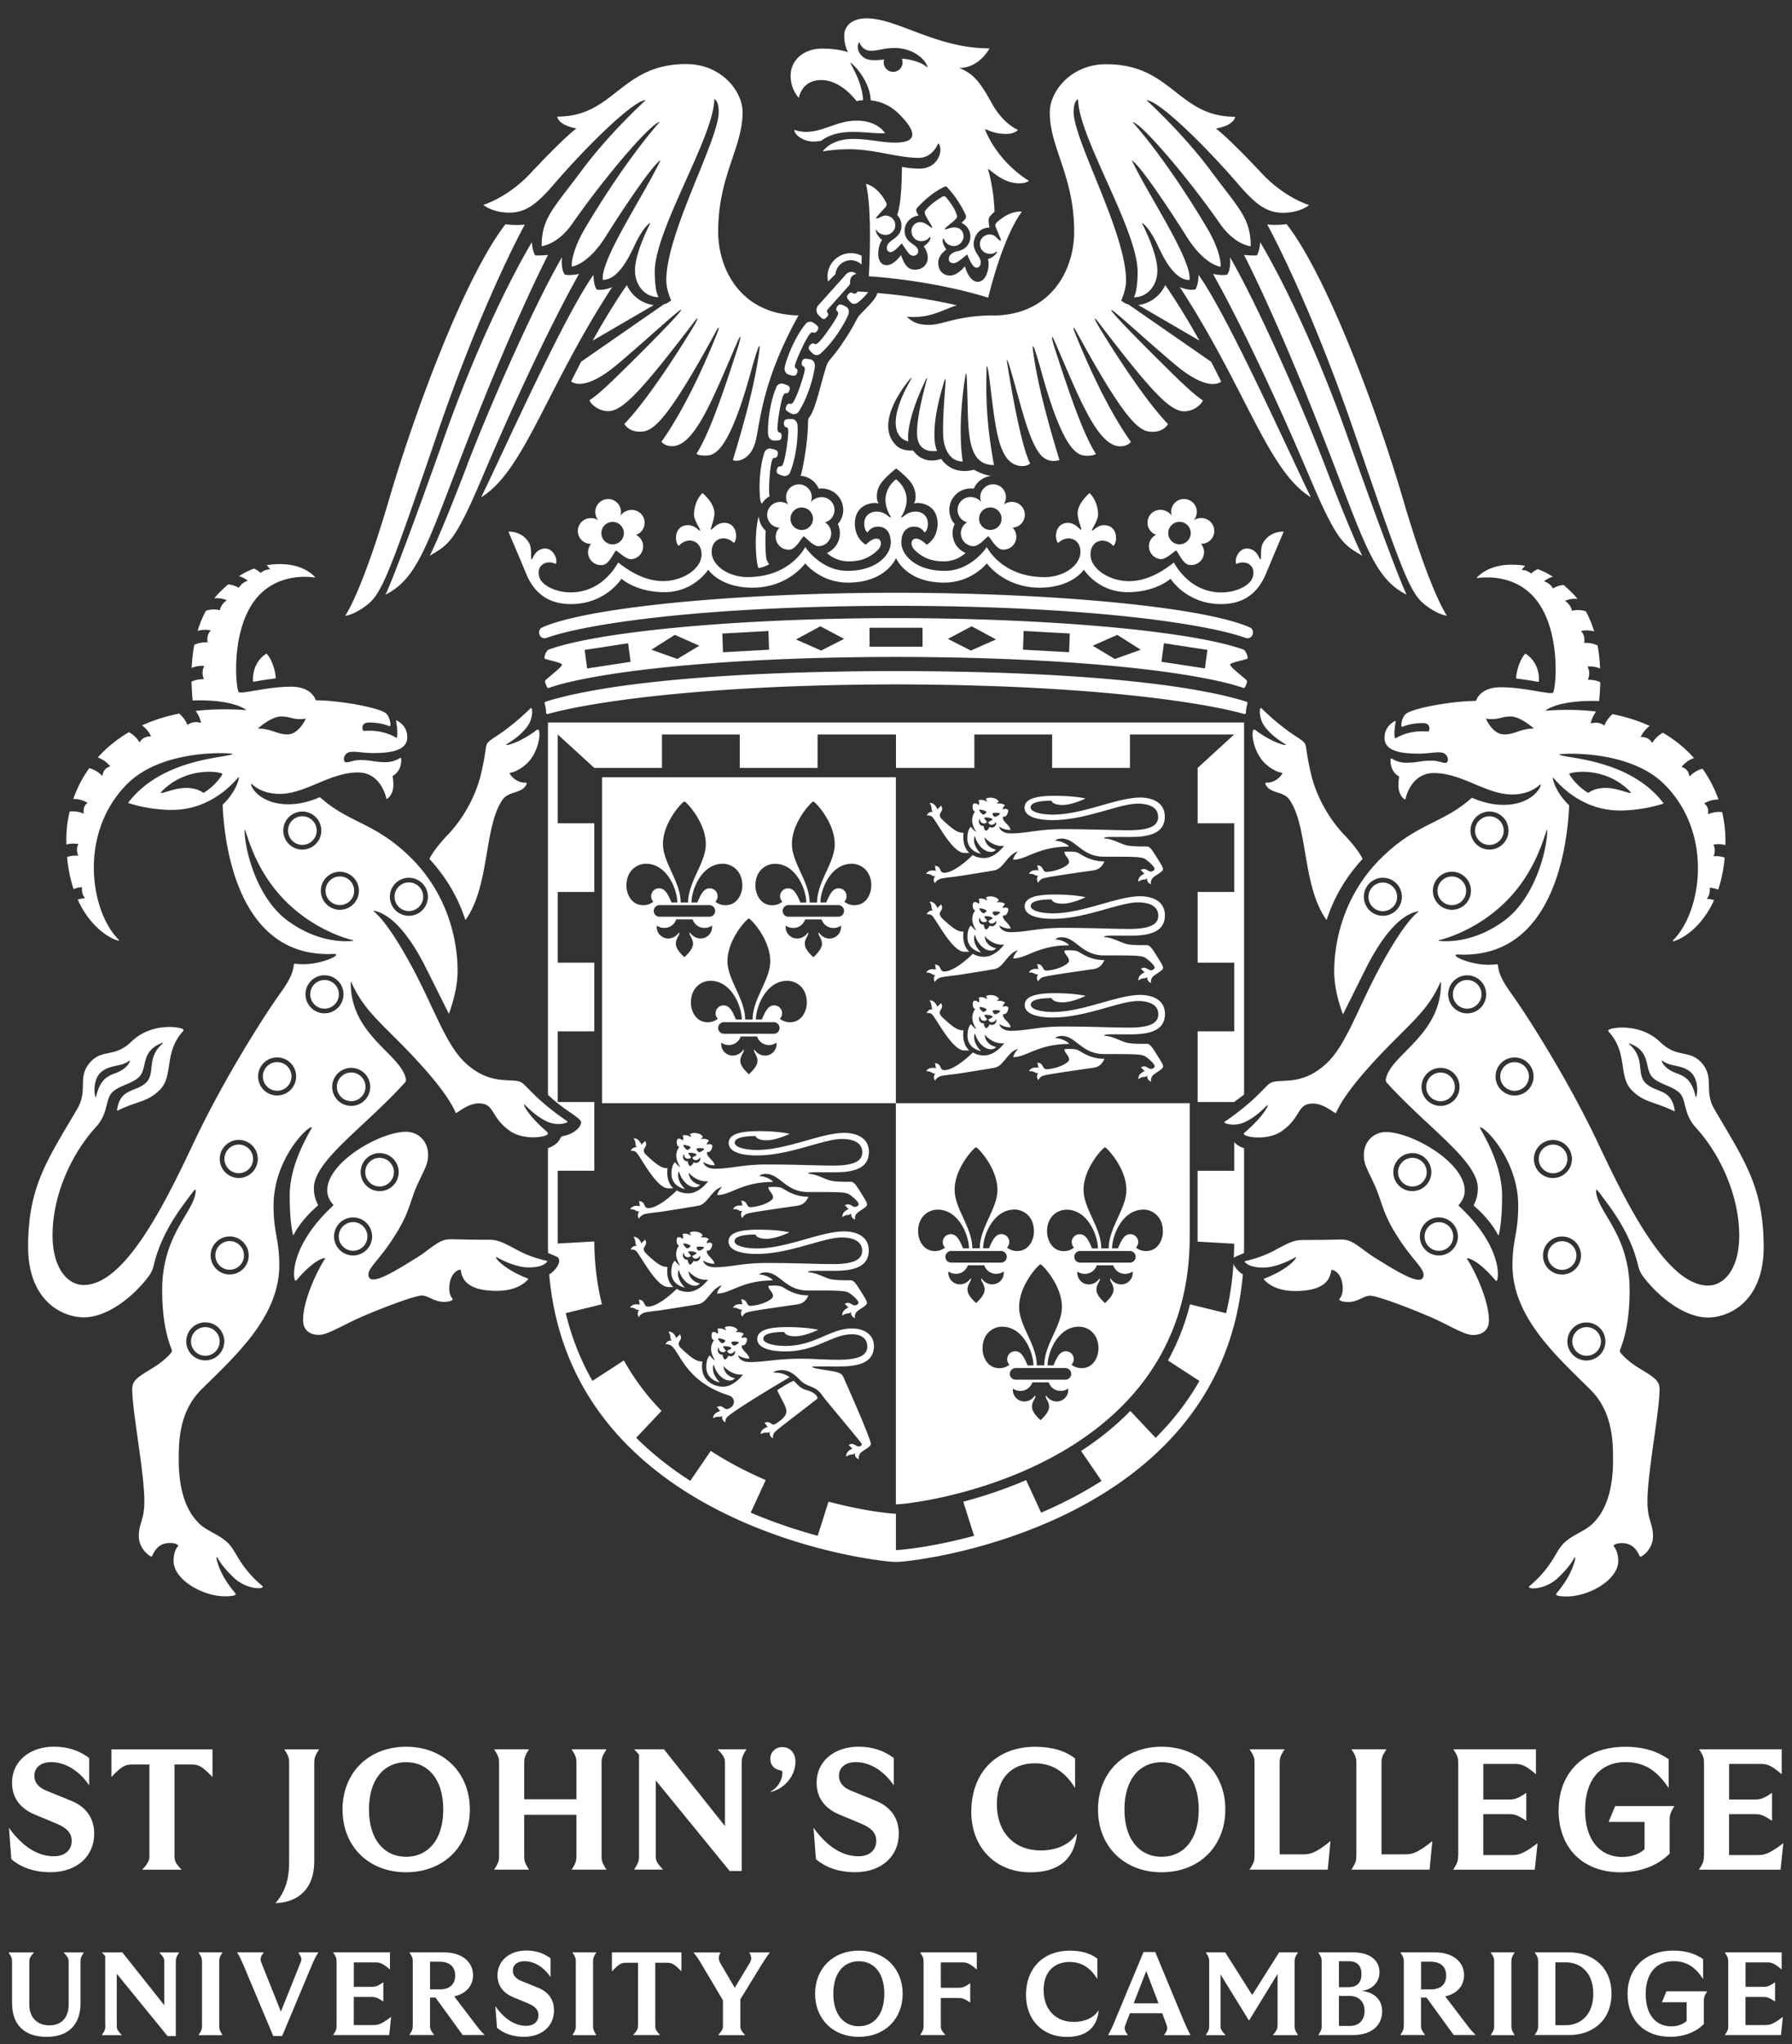 <svg xmlns="http://www.w3.org/2000/svg" id="_02_SJC_Simplified_Secondary_White_Full_Lockup"  fill="white" data-name="02—SJC—Simplified—Secondary—White—Full—Lockup" viewBox="0 0 342.99 391.18">
    <rect x="0" y="0" width="342.99" height="391.18" fill="#333333" stroke="none"/>
    <defs/>
    <path d="M97.5 40.69c-3.28 0-4.99-1.48-4.99-1.48s4.65-1.38 9.01-6.03c6.69-7.14 8.81-8.61 8.81-8.61-3.59-.63-3.68-2.25-3.68-2.25 11.05 0 12.04-10.06 24.7-10.06 6.69 0 10.78 5.16 10.78 9.21 0 6.83-4.67 12.17-4.67 22.86 0 7.2 4.31 15.85 15.38 16.03-6.57 11.82-7.22 19.23-8.1 23.57-.89 4.41-4.03 4.51-4.46 4.08 3.43-11.23 4.41-16.6 4.92-19.92.52-3.32 0-2.29-1.57 3.38-4.34 15.62-7.07 15.71-8.7 15.71-1.32 0-1.63-.34-1.63-.34 2.35-3.69 4.87-10.85 7.96-20.46.43-1.35.8-3.09-.14-.92-4.63 10.67-8.13 19.92-12.48 19.92-1.49 0-2.03-.86-2.03-.86 5.41-7.61 9.76-18.55 10.5-20.35.74-1.8.52-1.83-.03-.83-10.19 18.8-12.51 19.26-14.68 19.26s-2.89-1.49-2.89-1.49c5.09-5.21 12.68-17.63 13.48-19.06.8-1.43.63-1.46-.2-.37-9.85 12.9-13.59 17-16.37 17-2.12 0-3.58-1.69-3.58-2.09 1.6-1.09 3.12-2.46 6.55-5.84 6.94-6.83 11.39-11.48 10.96-11.48s-6.61 5.75-12.11 10.39c-5.16 4.36-7.85 4.14-8.92 3.34.65-1.32 1.3-2.59 1.92-3.79l15.8-10.96c.56-.16 1.05-.42 1.42-.79 0 0-.93-1.91-.93-3.82 0-9.14 10.03-26.81 10.03-32.21 0-2.29-.85-2.46-.85-2.46 0 7.1-11.39 24.94-11.39 33.01 0 3.87.72 4.89.72 4.89-2.55 0-4.5-2.21-4.5-5.14 0-3.48 2.97-9.09 2.97-9.09s-1.19.34-3.14 4.5c-1.29 2.76-3.27 6.42-5.99 6.42-.47-3.87 7.69-15.89 11.05-22.9-1.4.72-6.97 8.97-10.45 14.53-3.48 5.57-6.54 5.82-6.54 5.82s-.34-2.38 2.55-7.35c8.2-13.77 14.28-20.31 14.28-20.31-1.4 0-9.82 9.56-16.74 19.46-2.83 4.05-5.86 4.29-5.86 4.29 0-5.4 2.29-7.22 7.65-14.45 5.35-7.22 12.28-13.49 12.28-13.49-2.31 0-11.2 8.7-17.29 15.77-3.28 3.81-5.44 5.76-8.81 5.76Zm4.3 5.66c-2.74 4.55-9.78 17.67-16.68 37.11-9.56 26.96-11.34 30.34-11.34 30.34 6.69-3.38 8.21-10.59 17.08-33.01 7.28-18.41 12.4-28.8 14.03-32-.74.07-1.58.11-2.45.09 0 0-.52-.71-.64-2.53Zm130.37 6.07c1.62 2.87 8.61 15.59 18.5 38.89 5.32 12.52 6.44 12.87 10.07 15.04 0 0-1.78-3.31-7.14-17.27-4.57-11.93-13.04-31.04-18.19-39.86.24 2.42-.51 3.32-.51 3.32-.66.19-1.72.08-2.74-.11Zm-7.89 46.31c-.32-.97-.02-2.08.84-2.73 1.08-.82 2.62-.62 3.45.46.71.93.65 2.21-.07 3.07.85-.53 2-.54 2.85.05a2.458 2.458 0 0 1-1.49 4.48c.46.53.69 1.26.56 2.01a2.451 2.451 0 0 1-2.83 2.02c-1.08-.18-1.78-1.81-2.41-2.7-.02-.03-.04-.05-.06-.08-.77.51-2.04 1.77-2.97 1.68a2.458 2.458 0 0 1-.88-4.65c-.67-.24-1.23-.76-1.49-1.48-.46-1.28.2-2.69 1.47-3.15 1.1-.4 2.4.05 3.03 1.01Zm-.67 3.11c-.1 1.18.79 2.22 1.97 2.32 1.18.1 2.22-.79 2.32-1.97.1-1.18-.79-2.22-1.97-2.32-1.18-.1-2.22.79-2.32 1.97Zm45.61 11.96s-1.78-3.38-11.34-30.34c-6.9-19.45-13.94-32.56-16.68-37.11-.12 1.82-.64 2.53-.64 2.53-.88.03-1.72-.02-2.45-.09 1.64 3.2 6.75 13.59 14.03 32 8.87 22.42 10.39 29.64 17.08 33.01Zm-18.33-18.65c-4.34-8.91-15.97-34.92-21.5-42.56 0 1.96-.6 2.79-.6 2.79-.94.21-2.02-.05-2.97-.44 12.67 19.45 16.84 35.18 25.06 40.21Zm-60.74-34.79c-6.85 0-9.69 1.81-12.28 1.81-2.11 0-3.15-.46-4.31-1.57 4.26.4 6.51-1.16 9.55-2.18-3.73-.85-8.98-1.83-15.2-2.35-.13 1.16-2.73 3.47-3.47 4.34-.57.66-.97 2.12-3.71 6.01-1.2 1.71-2.09 2.53-2.37 3.15-.28.6-.92 2.93-1.47 4.97-1.51 5.62-2.08 5.14-2.18 5.65-.12.58.07 1.97-.5 5.92-.36 2.49-.69 4.01-.96 4.95.9.06 1.75.42 2.44 1.04.45.4.79.89 1.02 1.42.76-.1 1.56 0 2.29.33 2.05.94 2.96 3.37 2.02 5.42-.17.38-.39.72-.66 1.02.25.53.39 1.12.4 1.73 0 1.09-.41 2.12-1.18 2.9-.38.39-.83.69-1.31.9.58.54 2.01 1.61 4.21 1.61 2.42 0 4.15-.8 5.54-2.19 1.39-1.39.2-3.5-2.3-1-2.39-1.4-2.65-5.03-1.24-6.69 1.07-1.27 3.03-1.47 3.73-1.18-.51-.51-.63-2.43.42-3.89 1-1.39 2.91-2.83 2.91-2.83s2.03 1.54 2.92 2.83c1.02 1.48.93 3.38.41 3.89.7-.29 2.65-.09 3.73 1.18 1.4 1.66 1.15 5.29-1.24 6.69-2.5-2.5-3.7-.39-2.3 1 1.39 1.39 3.12 2.19 5.54 2.19a6.2 6.2 0 0 0 4.21-1.61c-.48-.21-.93-.51-1.31-.9a4.041 4.041 0 0 1-1.17-2.9c0-.61.14-1.2.4-1.73-.27-.3-.49-.64-.66-1.02a4.095 4.095 0 0 1 4.31-5.75c.23-.53.57-1.02 1.02-1.42.67-.6 1.5-.96 2.38-1.03-.8-.06-1.86-.37-3.39-1.18-1.18.33-4.2.8-6.25-2.07-1.27.43-3.63.77-5.36-1.6-.89.04-2.33-.06-3.27-1-4.29-4.29 1.9-11.79 2.69-12.72.29-.34.36-.29.03.32-.55 1-2.79 4.87-2.79 8.09s2.42 3.56 2.42 3.56-.74-3.2 3.19-11.51c1.37-2.9-1.53 4.9-1.53 9.9 0 4.29 3.85 3.4 3.85 3.4s-1.82-2.82 1.29-13.06c.81-2.66-.16 3-.16 9.45 0 3.42 1.4 5.66 3.77 5.66 0 0-1.15-6.08.5-16.38.21-1.32.27 0 .37 3.06.24 7.48-.18 14.01 5.11 14.01-1.53-8.38-1.54-13.23-1.42-18.59.02-.7.23-.49.59 2.42 1.19 9.56 1.67 16.36 6.36 16.36.87 0 1.4-.5 1.4-.5s-1.75-2.48-4.42-19.3c-.18-1.16.22-.22.84 1.95 1.98 6.87 3.37 13.08 5.54 15.65.8.95 2.05 1.53 3.64 1.05-3.43-11.23-4.41-16.6-4.92-19.92-.52-3.32 0-2.29 1.57 3.38 4.34 15.62 7.07 15.71 8.7 15.71 1.32 0 1.63-.34 1.63-.34-2.35-3.69-4.87-10.85-7.96-20.46-.43-1.35-.8-3.09.14-.92 4.63 10.67 8.13 19.92 12.48 19.92 1.49 0 2.03-.86 2.03-.86-5.41-7.61-9.76-18.55-10.5-20.35-.74-1.8-.52-1.83.03-.83 10.19 18.8 12.51 19.26 14.68 19.26s2.89-1.49 2.89-1.49c-5.09-5.21-12.68-17.63-13.48-19.06-.8-1.43-.63-1.46.2-.37 9.85 12.9 13.59 17 16.37 17 2.12 0 3.58-1.69 3.58-2.09-1.6-1.09-3.12-2.46-6.55-5.84-6.94-6.83-11.39-11.48-10.96-11.48s6.61 5.75 12.11 10.39c5.16 4.36 7.85 4.14 8.92 3.34-.65-1.32-1.3-2.59-1.92-3.79l-15.8-10.96c-.56-.16-1.05-.42-1.42-.79 0 0 .93-1.91.93-3.82 0-9.14-10.03-26.81-10.03-32.21 0-2.29.85-2.46.85-2.46 0 7.1 11.39 24.94 11.39 33.01 0 3.87-.72 4.89-.72 4.89 2.55 0 4.5-2.21 4.5-5.14 0-3.48-2.97-9.09-2.97-9.09s1.19.34 3.14 4.5c1.29 2.76 3.27 6.42 5.99 6.42.47-3.87-7.69-15.89-11.05-22.9 1.4.72 6.97 8.97 10.45 14.53 3.48 5.57 6.54 5.82 6.54 5.82s.34-2.38-2.55-7.35c-8.2-13.77-14.28-20.31-14.28-20.31 1.4 0 9.82 9.56 16.74 19.46 2.83 4.05 5.86 4.29 5.86 4.29 0-5.4-2.29-7.22-7.65-14.45-5.35-7.22-12.28-13.49-12.28-13.49 2.31 0 11.2 8.7 17.29 15.77 3.28 3.81 5.44 5.76 8.81 5.76s4.99-1.48 4.99-1.48-4.65-1.38-9.01-6.03c-6.69-7.14-8.81-8.61-8.81-8.61 3.59-.63 3.68-2.25 3.68-2.25-11.05 0-12.04-10.06-24.7-10.06-6.69 0-10.78 5.16-10.78 9.21 0 6.83 4.67 12.17 4.67 22.86 0 7.2-4.31 15.85-15.38 16.03Zm27.72-1.99 11.7 6.81c-2.95-5.29-5.37-8.93-6.54-10.63-1.11 2.38-3.23 3.59-5.16 3.82Zm-64.94-39.61s-1.6-1.54-1.6-4.26c0-3.16 2.68-5.2 5.99-5.2s5.02.7 5.02.7-.75-1.08-.75-3.16 1.73-3.33 4.28-3.33c5.9 0 13.32 5.75 23.52 5.75 0 0-1.91 3.75-5.81 3.75 2.76 1.08 4.04 2.74 6.27 6.78 2.24 4.04 5 5.07 5 5.07s-.68.77-2.17.77c-2.68 0-3.66-.9-4.17-.9 2.7 6.65 8.43 9.87 8.43 9.87s-.46.48-1.82.48c-3.36 0-5.59-2.74-6.03-2.74 0 0 1.14 3.72 1.26 8.17-.29.25-.57.53-.83.84-.21.25-.32.58-.3.91.04.64.17 1.3.17 1.3s-2.09-.18-2.86 2.13c-.83 2.5 1.69 3.44 1.09 5-.18.48-.59.62-.95.48-.63-.24-1.35-1.98-1.55-2.49 0 0-1.26 1.1-1.96 1.49-.6.34-1.34.22-1.51-.31-.12-.39-.11-1.16 1.2-1.69.27-.11 1.67-.12 2.48-1.44.81-1.3.42-3.3-1.3-4.08.29-.28.52-.52.68-.7.19-.22.24-.53.12-.8-1.28-2.84-3.01-4.76-3.58-5.34a.38.38 0 0 0-.44-.08c-2.41 1.07-4.5 3.21-5.27 4.05-.19.21-.23.52-.1.77l.38.73c-1.05 0-2.67 1.08-2.67 2.86 0 2.32 2.1 2.48 2.52 3.54.09.23.15.75-.23 1.06-.3.25-.97.34-1.41-.16-.53-.6-1.42-2.01-1.42-2.01-.26.26-.79.87-1.31 1.28-.3.23-.59.4-.84.4-.38 0-.72-.28-.72-.79 0-1.67 2.8-1.66 2.8-4.29 0-1.06-.55-1.75-.82-2.03.32-.82.87-3.11.91-9.2 1.07.2 2.16.33 3.34.33 3.09 0 4.02-2.46 4.02-3.53s-.42-1.32-.42-1.32-.99 2.79-3.71 2.79c-3.99 0-8.53-1.65-13.23-1.65-3.05 0-5.16.42-5.16.42s1.51-2.39 5.75-2.39c3.23 0 5.4.7 8.12.7 4.12 0 4.33-1.88.77-5.44-1.87-1.87-3.89-2.49-5.46-2.65-.15-4.01-3.74-7.33-3.9-7.18-.08.08 2.29 3.57 2.44 7.15-.77.05-1.24.19-1.24.19s-2.9-4.04-6.74-4.04-4.3 3.4-4.3 3.4Zm12.04-8.05c1.01 1.01 2.45.86 4.27.68a1.799 1.799 0 0 0 1.71 2.36c1 0 1.8-.8 1.8-1.8 0-.25-.05-.5-.15-.72 2.09.13 4.05.85 4.92 1.72 0-.99-2.21-3.76-6.3-3.76-2.19 0-2.93.52-4.58.52s-2.19-1.68-2.19-1.68-.87 1.28.52 2.67Zm20.13 89.24c-.68-.18-1.28-.66-1.6-1.35a2.463 2.463 0 0 1 1.22-3.26c1.07-.49 2.4-.14 3.1.76-.4-.94-.19-2.07.62-2.79 1.01-.91 2.56-.83 3.47.18.78.87.83 2.15.18 3.07.8-.59 1.95-.7 2.84-.18a2.463 2.463 0 0 1-1.13 4.59c.5.49.78 1.2.72 1.95a2.466 2.466 0 0 1-2.66 2.25c-1.09-.09-1.92-1.66-2.62-2.5-.02-.03-.04-.05-.06-.08-.72.57-1.89 1.93-2.83 1.92-1.36 0-2.45-1.12-2.44-2.48 0-.89.48-1.66 1.19-2.08Zm2.3-.69c0 1.19.96 2.15 2.15 2.15s2.15-.96 2.15-2.15-.96-2.15-2.15-2.15-2.15.96-2.15 2.15Zm-67.43-44.7c-1.18 1.7-3.59 5.34-6.54 10.63l11.7-6.81c-1.93-.23-4.04-1.44-5.16-3.82Zm-22.22 93.3c1.04-.16 2.36-1.03 3.18-1.84 2.51-2.46 2.77-7.06 1.8-6.33-.52.4-1.74 1.29-3.41 2.09s-2.9.97-2.26.57c.64-.4 2.35-1.38 3.79-3.22 1.29-1.66 1.11-3.99.72-3.61-4.96 4.78-7.2 5.53-8.11 6.49-.65.69-.24 1.12-1.39 6.07-.91 3.91-3.16 8.3-6.33 11.63-2.41 2.54-3.28 4.07-3.55 4.66 3.19 3.45 5.5 7.4 6.89 11.7 4.7-6.54 3.5-17.82 7.1-23.02 1.14-1.64 3.51-1.21 4.42-2.67.32-.51.31-.61-.11-.61-1.42 0-2.49-.99-2.85-1.6-.07-.12-.2-.26.11-.31Zm-8.36-58.78c-5.35 13.96-7.14 17.27-7.14 17.27 3.63-2.17 4.75-2.52 10.07-15.04 9.9-23.29 16.88-36.02 18.5-38.89-1.02.2-2.08.31-2.74.11 0 0-.75-.89-.51-3.32-5.15 8.82-13.61 27.93-18.19 39.86Zm24.81-33.69s-.61-.82-.6-2.79c-5.53 7.64-17.15 33.64-21.5 42.56 8.22-5.03 12.39-20.76 25.06-40.21-.94.38-2.02.65-2.97.44Zm55.3-15.77c.21-.23.26-.57.11-.85-1.69-3.25-3.87-3.58-3.87-3.58 1.32 5.35.55 17.68.55 17.68 13.47.95 22.84 4.1 22.84 4.1 3.22-12.78 6.46-16.45 6.46-16.45s-2.16-.42-4.84 2.08a.74.74 0 0 0-.18.83c.19.45.52 1.22.95 2.3.27.58-.25.26-.5.02-.38-.37-.63-.71-1.15-.83-.91-.22-1.87.26-2.2 1.14-.36.97.14 2.04 1.11 2.39.64.23 1.3.17 1.82-.2.46-.34.18.28-.27.64-.8.64-1.24.68-1.24.68s.41 1.07-.21 2.81c-.77 2.16-3.11 2.38-4.2-1.42 0 0-1.37 1.77-2.84 1.77-1.27 0-2.26-.86-2.26-2.5 0-1.47 1.55-2.45 1.56-2.5 0 0-.39-.44-.63-1.18-.19-.59.01-1.23.21-.69.23.59.75 1 1.4 1.17 1 .25 1.96-.38 2.25-1.37.29-.99-.44-2.73-2.81-1.94-.33.11-1.19.36-.43-.25.88-.75 2.17-1.64 2.06-2.12-.36-1.45-1.61-3.01-2.16-3.64a.476.476 0 0 0-.6-.1c-.75.44-2.55 1.56-3.39 2.82-.27.41.64 1.68 1.21 2.69.5.83-.22.3-.49.09-1.96-1.55-3.24-.17-3.3.87-.06 1.03.62 1.95 1.65 2.05.67.07 1.31-.15 1.72-.62.37-.44.34.23-.04.72-.48.62-1 .9-1 .9s.78.98.78 2.19-.88 2.29-2.47 2.29-2.16-1.48-2.65-2.8c-2.26 3.08-4.35 2.09-4.35-.18 0-1.85.74-2.72.74-2.72s-.4-.19-.94-1.06c-.3-.48-.36-1.17-.04-.69.36.52.97.79 1.65.79 1.03 0 1.86-.84 1.85-1.88-.01-.94-.76-1.72-1.7-1.81-.53-.05-.88.17-1.36.4-.31.15-.91.27-.46-.19.77-.87 1.33-1.49 1.66-1.85Zm-63.11 68.31c.45-.95-.65-3.59-2.83-2.82-1.37.49-1.63 2.03-1.82 1.94-.22-.1.14-2.11-.48-3.16-1.39-2.38-3.95-2.15-3.95-2.15s1.71 3.99 3.39 8.04c1.68 4.05 4.59 5.82 8.58 5.82 6.65 0 9.67-4.85 9.67-4.85s2.82 2.57 8.21 2.57c5.7 0 8.39-4.31 8.39-4.31s2.22 3.45 8.47 3.45c6.82 0 10.1-4.65 10.1-4.65s2.88 3.68 8.19 3.68c7.33 0 9.19-4.71 9.19-4.71s1.86 4.71 9.19 4.71c5.31 0 8.19-3.68 8.19-3.68s3.28 4.65 10.1 4.65c6.25 0 8.47-3.45 8.47-3.45s2.68 4.31 8.39 4.31c5.39 0 8.21-2.57 8.21-2.57s3.02 4.85 9.67 4.85c3.99 0 6.9-1.77 8.59-5.82 1.68-4.05 3.39-8.04 3.39-8.04s-2.57-.23-3.95 2.15c-.62 1.06-.26 3.06-.48 3.16-.19.09-.45-1.45-1.82-1.94-2.19-.78-3.28 1.86-2.83 2.82 1.95-.93 3.97.41 3.07 2.73-1.07 2.75-10.1 5.48-15.02-3.01-2.53 2.03-5.87 3.87-9.44 3.52-3.54-.34-6.68-2.63-6.5-5.29.18-2.65 2.84-3.14 4.36-1.4.85-.74.9-3.8-1.58-3.97-1.56-.11-2.31 1.21-2.51 1.01-.15-.15 1.16-1.86 1.16-3 0-2.73-1.61-4.16-1.61-4.16s-2.11 1.7-2.28 3.65c-.11 1.31.84 3.18.65 3.36-.16.16-.97-1.31-2.53-1.31-2.48 0-2.65 3.06-1.85 3.86 1.63-1.63 4.25-.97 4.25 1.69s-3.28 4.83-6.84 4.83c-8.29 0-11.07-5.76-11.07-5.76s-.74 1.14-2.11 2.28c-1.38 1.14-3.39 2.28-5.94 2.28-5.82 0-8.31-3.26-8.31-5.37s1.01-3.09 2.45-3.09 1.98 1.11 1.98 1.11.64-.28.64-1.68c0-2.5-2.9-2.92-4.55-1.48-.42.37-.64.37-.49.1 2.69-4.5-1.02-7.1-1.05-7.1-.02 0-2.02 1.4-2.02 3.93 0 .91.26 1.98.98 3.17.15.27-.07.27-.49-.1-1.64-1.44-4.55-1.02-4.55 1.48 0 1.39.64 1.68.64 1.68s.54-1.11 1.98-1.11 2.45.97 2.45 3.09-2.48 5.37-8.31 5.37c-5.1 0-8.06-4.57-8.06-4.57s-.7 1.44-2.43 2.88c-1.73 1.44-4.5 2.88-8.64 2.88-3.56 0-6.84-2.17-6.84-4.83s2.62-3.32 4.25-1.69c.8-.8.64-3.86-1.85-3.86-1.56 0-2.37 1.47-2.53 1.31-.18-.18.76-2.06.65-3.36-.17-1.95-2.28-3.65-2.28-3.65s-1.61 1.43-1.61 4.16c0 1.13 1.31 2.84 1.16 3-.2.2-.95-1.11-2.51-1.01-2.48.17-2.43 3.23-1.58 3.97 1.52-1.74 4.18-1.26 4.36 1.4.18 2.66-2.96 4.95-6.5 5.29-3.57.34-6.91-1.49-9.44-3.52-4.91 8.49-13.95 5.76-15.02 3.01-.9-2.32 1.12-3.66 3.07-2.73Zm8.12-8.39c-.72-.86-.78-2.14-.07-3.07a2.456 2.456 0 0 1 3.45-.46c.86.65 1.16 1.76.84 2.73.63-.96 1.93-1.41 3.03-1.01 1.28.46 1.94 1.87 1.47 3.15-.26.72-.82 1.24-1.49 1.48.74.37 1.27 1.1 1.35 1.98.12 1.35-.88 2.55-2.23 2.67-.93.08-2.2-1.18-2.97-1.68-.02.03-.04.06-.06.08-.64.89-1.33 2.52-2.41 2.7a2.465 2.465 0 0 1-2.27-4.04 2.458 2.458 0 0 1-1.49-4.48c.85-.59 2-.58 2.85-.05Zm.6 2.66a2.152 2.152 0 1 0 4.29-.35 2.152 2.152 0 0 0-4.29.35Zm127.44-59.23c1.36 2.5 8.63 16.32 16.73 39.93 8.99 26.2 10.52 30.53 13.45 32.82 2.54 1.99 4.21 2.1 4.21 2.1s-3.12-4.27-8.41-22.31c-5.17-17.62-14.71-42.95-22.28-52.62-1.49.2-2.79.16-3.69.07Zm-.05 106.8c-.41 0-.42.1-.11.61.91 1.47 3.28 1.03 4.42 2.67 3.6 5.2 2.4 16.48 7.1 23.02 1.39-4.3 3.69-8.25 6.89-11.7-.27-.59-1.14-2.13-3.55-4.66-3.17-3.33-5.42-7.72-6.33-11.63-1.15-4.96-.73-5.39-1.39-6.07-.91-.96-3.15-1.7-8.11-6.49-.39-.38-.58 1.95.72 3.61 1.44 1.84 3.15 2.82 3.79 3.22.64.4-.59.22-2.26-.57-1.67-.8-2.89-1.69-3.41-2.09-.97-.73-.71 3.86 1.8 6.33.82.81 2.13 1.68 3.18 1.84.31.05.18.18.11.31-.37.61-1.43 1.6-2.85 1.6Zm-2.68-28.73c0-.39-.19-.79-.57-.96-8.11-3.68-35.61-6.61-67.75-6.65-32.14.03-59.64 2.97-67.75 6.65-.38.17-.57.57-.57.96 0 .66.61 1.32 1.42 1.03 7.57-2.71 30.21-6.11 66.9-6.14 36.69.03 59.33 3.42 66.9 6.14.81.29 1.42-.37 1.42-1.03Zm-1.09 5.01c-.25.19-3.28.74-3.28 1.13 0 .53 3.05 2.76 3.2 3.07.1.21-.14.92-.4 1.3-.06.09-.18.13-.28.09-7.71-2.7-30.15-5.89-66.47-5.93-36.32.04-58.76 3.23-66.47 5.93-.11.04-.22 0-.28-.09-.25-.38-.5-1.09-.4-1.3.15-.31 3.19-2.54 3.2-3.07 0-.39-3.03-.94-3.28-1.13-.24-.19.28-1.58.74-1.74 9.41-3.42 35.89-6 66.49-6.03 30.6.04 57.08 2.61 66.49 6.03.46.17.99 1.56.74 1.74Zm-118.03.6-.48-3.55-8.32 1.27.48 3.55 8.32-1.27Zm13.16-3.08-4.7-2.08-4.48 2.84 4.96 1.77 4.23-2.54Zm13.34.76-.12-3.58-8.83.49.13 3.58 8.83-.49Zm14.37-2.07-4.55-2.41-4.67 2.52 4.82 2.12 4.39-2.23Zm15-2.13h-10.14v3.62h10.14v-3.62Zm14.08 2.24-4.67-2.52-4.55 2.41 4.39 2.23 4.82-2.12Zm14.11-1.14-8.83-.49-.13 3.58 8.83.49.13-3.58Zm13.57 3.1-4.48-2.84-4.7 2.08 4.23 2.54 4.96-1.77Zm12.77.03-8.32-1.27-.48 3.55 8.32 1.27.48-3.55Zm-59.6 4.06c-35.37.04-56.91 2.65-67.08 5.86-.13.04-.21.18-.18.31.11.47.26.93.29 1.79 0 .17.17.3.34.25 8.45-2.36 30.6-5.61 66.63-5.66 36.03.05 58.19 3.29 66.63 5.66.17.05.33-.08.34-.25.03-.86.18-1.32.29-1.79a.262.262 0 0 0-.18-.31c-10.17-3.21-31.71-5.82-67.08-5.86ZM168.9 25.5c.18 0 .35 0 .52-.01-.44-.64-1.96-2.4-5.45-2.4-3.82 0-6.27 2.15-9.81 2.15-1.03 0-2.13-.39-2.13-.39 0 .95 1.75 2.24 3.65 2.24.49 0 1.01-.06 1.5-.15 1.32-1.02 3.28-1.69 5.94-1.69s3.81.26 5.79.26Zm-18.06 46.15c1.28.43 1.46.27 1.69-.21.16-.34.18-.79-.15-.94-.27-.13-.28-.46-.14-.91.18-.55.52-1.42 1.11-2.69.71-1.53 1.21-2.37 1.52-2.81.27-.38.53-.59.8-.46.33.16.66-.13.83-.47.23-.48.24-.72-.9-1.45-.41-.27-1.09-.17-1.41.29-2.4 2.96-3.86 7.33-4.01 8.36-.08.55.2 1.13.66 1.28Zm-2.25 2.45c-1.5 3.51-1.71 8.11-1.56 9.14.08.55.5 1.03.99 1.05 1.35.06 1.48-.14 1.57-.66.06-.37-.04-.8-.4-.87-.29-.05-.4-.37-.39-.84.02-.58.11-1.5.33-2.89.27-1.67.51-2.61.69-3.12.16-.44.35-.71.64-.66.36.06.6-.31.67-.68.09-.52.03-.76-1.26-1.14-.47-.14-1.1.14-1.28.66Zm-2.3 12.54c-1.17 3.63-.96 8.23-.72 9.24.04.19.13.37.25.52.35-.58.85-1.08 1.51-1.45-.06-.14-.1-.32-.11-.54-.03-.58-.03-1.51.07-2.91.11-1.68.27-2.64.41-3.17.12-.45.28-.74.58-.72.36.03.57-.36.6-.74.04-.53-.04-.75-1.36-1.02-.48-.1-1.08.24-1.22.78Zm-1.15 12.46c-.88 3.71-.36 9.05.05 9.61.03 0 .07-.01.1-.02.02 0 .05 0 .07-.01l.15-.03c.03 0 .06-.01.08-.02.02 0 .04-.01.07-.02.57-.15 1.04-.36 1.31-.5.09-.05.19-.1.27-.15-.25-.25-.51-.71-.58-1.17-.08-.58-.14-1.5-.16-2.9-.01-1.01.02-1.76.06-2.32-.31-.28-.58-.61-.79-.98-.31-.54-.49-1.14-.54-1.75-.04.08-.07.18-.09.27ZM83.72 82.91c8.1-23.61 15.37-37.43 16.73-39.93-.9.09-2.2.14-3.69-.07-7.57 9.66-17.11 35-22.28 52.62-5.29 18.04-8.41 22.31-8.41 22.31s1.67-.12 4.21-2.1c2.93-2.29 4.46-6.63 13.45-32.82Zm66.24 5.67c-.15.44-.33.72-.63.67-.36-.05-.6.32-.65.7-.08.52-.02.76 1.28 1.12.47.13 1.1-.16 1.27-.69 1.43-3.53 1.55-8.14 1.39-9.16-.09-.55-.52-1.02-1.01-1.03-1.35-.04-1.48.17-1.56.69-.06.37.06.8.42.86.29.04.41.36.4.83 0 .58-.08 1.51-.28 2.89-.24 1.67-.47 2.62-.64 3.13Zm5.22 7.54c.7-.9 2.03-1.25 3.1-.77a2.46 2.46 0 0 1 1.22 3.26c-.32.69-.92 1.17-1.6 1.35.71.43 1.18 1.2 1.19 2.08a2.458 2.458 0 0 1-2.44 2.48c-.93 0-2.1-1.35-2.83-1.92-.02.03-.04.05-.06.08-.71.83-1.53 2.41-2.62 2.5a2.47 2.47 0 0 1-2.66-2.25c-.06-.76.22-1.46.72-1.95-.81-.03-1.59-.47-2.03-1.23-.68-1.18-.28-2.68.9-3.36.89-.52 2.04-.41 2.84.18a2.458 2.458 0 0 1 3.65-3.25c.8.72 1.02 1.85.62 2.79Zm-1.73 1c-1.19 0-2.15.96-2.15 2.15s.96 2.15 2.15 2.15 2.15-.96 2.15-2.15-.96-2.15-2.15-2.15Zm3.23-36.81.62.59c.21.2.54.19.74-.01l.33-.34c.19-.2.2-.51.02-.71a.443.443 0 0 1 0-.59l4.1-4.6c.15-.17.23-.38.22-.61-.02-.48.09-1.38 1.19-1.62-.55-.54-1.44-.51-1.96.07l-5.32 5.94c-.49.54-.46 1.38.07 1.88Zm-1.51 8.48c-1.32-.29-1.48-.11-1.66.39-.13.36-.09.8.25.92.28.1.33.43.24.89-.12.57-.36 1.46-.82 2.79-.54 1.6-.95 2.48-1.21 2.95-.23.41-.46.64-.74.54-.34-.12-.65.2-.77.56-.18.5-.16.74 1.05 1.34.44.22 1.11.05 1.38-.44 2.06-3.2 3.05-7.71 3.08-8.74.02-.56-.32-1.1-.8-1.2Zm3.22-15.85c0 .33.04.65.1.95.5-.52.98-1 1.42-1.43a2.96 2.96 0 0 1 2.94-2.66c.8 0 1.52.32 2.06.83 0-.54 0-1.1.01-1.68a4.479 4.479 0 0 0-6.54 3.98Zm-1.34 14.71c2.86-2.52 5.04-6.58 5.36-7.56.17-.53 0-1.14-.44-1.38-1.19-.64-1.4-.51-1.7-.08-.22.31-.31.74-.01.95.24.17.2.5-.01.92-.27.52-.75 1.31-1.55 2.46-.96 1.39-1.59 2.13-1.97 2.51-.33.33-.62.49-.86.32-.3-.21-.68.02-.9.33-.3.43-.35.67.64 1.58.36.33 1.05.35 1.44-.04ZM39.3 253.96c-1.51 0-2.74 1.23-2.74 2.74s1.23 2.74 2.74 2.74 2.74-1.23 2.74-2.74-1.23-2.74-2.74-2.74Zm247.32-9.22c-.14.62-.37.31-.52.12-1.36-1.63-3.65-3.81-5.16-4.06-.24-.04-.17.08-.12.17 1.52 2.29 4.16 7.96 4.16 11.65 0 2.23-1.59 2.85-3.06 2.85-1.75 0-4.66-1.97-8.43-3.57-5.1-2.17-10.09-3.95-11.23-3.95-1.27 0-2.33 1.21-4.28 1.21-.6 0-1.06-.12-1.4-.25-.37-.15-.24-.3-.12-.46.26-.34.54-.91.54-1.79 0-2.91-1.64-3.65-2.08-3.65s.51 4.04-6.99 4.04c-3.54 0-5.12-1.33-5.79-1.96-.28-.27-.33-.34-.06-.45 3.99-1.52 6.08-3.65 5.97-4.05 0-.02-.03-.03-.05-.02-.35.2-3.51 2-6.19 2-2.15 0-3.04-.55-3.46-.98-.14-.15-.2-.24.1-.3 1.32-.28 3.5-.92 5.57-2.05 3.14-1.72 3.91-1.95 5.57-1.95 4.19 0 5.97-.09 7.2-.09 2.27 0 3.6 1.78 6.56 3.61 4.31 2.66 9.11 5.68 9.11 3.12 0-1.44-2.51-3.08-5.71-8.49-2.17-3.66-2.36-5.79-3.54-8.42-1.5-3.33-2.17-4.15-2.17-5.97 0-2.57 1.84-4.42 4.25-4.42 4.84 0 15.06 5.74 15.06 11.24 0 1.09-.52 1.98-1.09 2.63-.08.09-.08.24.02.32 7.09 6.61 7.72 12.2 7.33 13.94Zm-16.3-16.8a3.64 3.64 0 1 0 0-7.28 3.64 3.64 0 0 0 0 7.28Zm8.72 8.67a3.64 3.64 0 1 0-7.28 0 3.64 3.64 0 0 0 7.28 0Zm-80.3-29.88c.1-.33.33-.54.64-.75.38-.26 2.45-.58 9.83-1.64.65-.09 1.6-.33 2.18-1.73-2.37 0-3.8-.92-4.95-1.6-.73-.44-2.7-.23-2.7-.23 0 .76.89 1.17.89 1.98 0 .61-2.1 1.73-4.28 1.85-.93.05-.53-1.3-1.87-1.23.27.27.08.7.37.95 0 0-.28-.06-.72-.04-.95.05-1.17.7-1.17.7 1.18-.07 1.09.5 1.77.32-.24.37-.41.8.02 1.41Zm71.59 14.84c-1.51 0-2.74 1.23-2.74 2.74s1.23 2.74 2.74 2.74 2.74-1.23 2.74-2.74-1.23-2.74-2.74-2.74Zm5.08 12.31c-1.51 0-2.74 1.23-2.74 2.74s1.23 2.74 2.74 2.74 2.74-1.23 2.74-2.74-1.23-2.74-2.74-2.74Zm-98.12-28.9s.26-.63 1.21-.63c.44 0 .72.08.72.08-.27-.27-.05-.69-.31-.97 1.35 0 .87 1.33 1.8 1.33 2.18 0 5.5-3.4 5.5-3.4s.78.58 2.15.58c2.2 0 3.85-2.34 3.85-2.34-2.18.28-3.74-1.62-3.74-1.62.19 2.03 2.18 2.34 2.18 2.34s-.26.44-.98.44c-1.46 0-2.77-1.71-3.04-3.04-.21.21-.55 1.69 1.15 3.4 0 0-2.6-.42-2.6-2.94 0-1.76.67-2.21.67-2.21s.73.9 1.01.9c-1.62-2.41-.11-3.81-.22-3.84-.51-.1-.51-1.02-.36-1.39.13-.32.87-.13 1.01.18.15-.07.23-.61.02-.93.7-.32 1.63.27 1.63.27s0-.37-.27-.47c.12-.21.65-.4 1.39-.26.61.11 1.1.44 1.12.78-.22.07-.32.21-.32.31.21-.02 1.09-.12 1.52.36-.31.22-.51.66-.39.78.25-.24 1-.16 1.01.19.01.43-.37 1.38-.94 1.14-.48.8 1.36 1.67 1.36 2.57-1.37 0-2.13-.64-2.13-.64 0 .47.65 1.31 2.18 1.31 3.06 0 5.19-.82 9.99-.82 5.48 0 9.71.21 12.57.21 3.46 0 5.67-.58 5.67-2.54s-1.94-2.55-3.89-2.55c-3.6 0-9.96 3.15-16.32 3.15-2.75 0-5.36-.6-5.36-2.38s2.44-2.27 5.73-2.27c3.89 0 5.93.51 5.93.51s-2.46 1.24-4.41 1.24-2.09-.81-2.09-.81c-1.57 0-4 .14-4 1.29 0 .87 2.06 1.37 4.25 1.37 5.76 0 12.26-3.27 16.72-3.27 1.99 0 4.71.75 4.71 3.65 0 3.27-3.12 3.9-6.64 3.9-4.27 0-4.97-.09-4.97.28 1.46 0 3.16 1.04 4.28 1.31 1.12.26 3.12.22 3.91.22.64 0 1.23 1.06 1.89 2.1.58.93 1.18 1.82 1.18 2.24 0 .62-1.79 1.27-2.14 1.94-.17.33-.23.64-.14.97-.69-.28-.78-.74-.77-1.18-.48.52-.7-.01-1.66.68 0 0-.16-.66.61-1.22.35-.26.63-.36.63-.36-.38-.06-.45-.53-.82-.61.92-.67 1.38.24 1.95.24.39 0 .73-.27.73-.53 0-.35-.92-1.26-1.77-1.84-.73-.5-2.51-.47-7.91-.47-4.35 0-5.34-3.47-8.12-3.47-.95 0-1.22.42-1.22.42 1.23 0 2.6.83 2.6 1.12-5.89 0-8.06 2.51-10.64 2.51 0-.59.9-1.58.9-1.58-1.99.56-2.72 3.22-4.4 3.59-.7.16-6.9 1.14-7.53 1.22-2.57.3-2.87.36-3.27.59-.32.19-.56.38-.68.71-.39-.63-.2-1.05.06-1.41-.69.14-.56-.42-1.74-.42Zm12.69-11.5c0 .1.23.59.5.6s.95-.43.95-.6c0-.1-.44-.2-1.01-.17-.32.01-.44.1-.44.18Zm-2.52-.73c-.05.16.46.8.71.88.25.08.63-.31.66-.41.02-.07-.07-.19-.36-.31-.53-.21-.98-.25-1.01-.16Zm3.2 2.34s-.03-.02-.04 0c-.18.4-.66.63-1.07.47-.15-.06-.25-.21-.34-.33-.04-.06-.02-.14.04-.17.21-.11.53-.28.7-.41.06-.05.05-.14-.01-.18-.46-.28-1.17-.29-1.43-.26-.08 0-.12.09-.08.16.1.18.32.45.47.63.04.05.03.13-.03.17-.13.08-.29.18-.46.18-.45 0-.81-.26-.82-.85 0-.02-.02-.03-.03-.02-.07.05-.17.22-.17.52 0 .46.37.83.83.83h.1c-.03.46.29.88.4.92.12.04.55-.29.7-.74.04.03.09.05.14.07.43.17.9-.05 1.08-.48.09-.21.05-.42.03-.52Zm45.56 28.96h-7v13.55l7 .4c0 .92-.03 1.83-.07 2.72.07-.08.16-.15.27-.2.41-.19.98-.43 1.68-.73.01-.48.02-.96.02-1.45v-18.61c-.83-.28-1.45-.67-1.89-1.17v5.5Zm-37.49-55.09c.1-.33.33-.54.64-.75.38-.26 2.45-.58 9.83-1.64.65-.09 1.6-.33 2.18-1.73-2.37 0-3.8-.92-4.95-1.6-.73-.44-2.7-.23-2.7-.23 0 .76.89 1.17.89 1.98 0 .61-2.1 1.73-4.28 1.85-.93.05-.53-1.3-1.87-1.23.27.27.08.7.37.95 0 0-.28-.06-.72-.04-.95.05-1.17.7-1.17.7 1.18-.07 1.09.5 1.77.32-.24.37-.41.8.02 1.41Zm-18.42 6.74c-.19-.18-.44-.47-.43-.86.01-.57.85-.89.2-1.82-.09.37-.56.43-.63.81 0 0-.09-.28-.34-.63-.54-.78-1.2-.64-1.2-.64.67.97.14 1.19.64 1.68-.44-.01-.9.07-1.2.75.34-.09.65-.02.97.16.66.37 3.86 6.98 6.23 6.98h.98s-1.47-1.1-1.11-3.85c-1 0-1.73-.32-4.11-2.56Zm-3.03 10.4s.26-.63 1.21-.63c.44 0 .72.08.72.08-.27-.27-.05-.69-.31-.97 1.35 0 .87 1.33 1.8 1.33 2.18 0 5.5-3.4 5.5-3.4s.78.58 2.15.58c2.2 0 3.85-2.34 3.85-2.34-2.18.28-3.74-1.62-3.74-1.62.19 2.03 2.18 2.34 2.18 2.34s-.26.44-.98.44c-1.46 0-2.77-1.71-3.04-3.04-.21.21-.55 1.69 1.15 3.4 0 0-2.6-.42-2.6-2.94 0-1.76.67-2.21.67-2.21s.73.9 1.01.9c-1.62-2.41-.11-3.81-.22-3.84-.51-.1-.51-1.02-.36-1.39.13-.32.87-.13 1.01.18.15-.07.23-.61.02-.93.7-.32 1.63.27 1.63.27s0-.37-.27-.47c.12-.21.65-.4 1.39-.26.61.11 1.1.44 1.12.78-.22.07-.32.21-.32.31.21-.02 1.09-.12 1.52.36-.31.22-.51.66-.39.78.25-.25 1-.16 1.01.19.01.43-.37 1.38-.94 1.14-.48.8 1.36 1.67 1.36 2.57-1.37 0-2.13-.64-2.13-.64 0 .47.65 1.31 2.18 1.31 3.06 0 5.19-.82 9.99-.82 5.48 0 9.71.21 12.57.21 3.46 0 5.67-.58 5.67-2.54s-1.94-2.55-3.89-2.55c-3.6 0-9.96 3.15-16.32 3.15-2.75 0-5.36-.6-5.36-2.38s2.44-2.27 5.73-2.27c3.89 0 5.93.51 5.93.51s-2.46 1.24-4.41 1.24-2.09-.81-2.09-.81c-1.57 0-4 .14-4 1.29 0 .87 2.06 1.37 4.25 1.37 5.76 0 12.26-3.27 16.72-3.27 1.99 0 4.71.75 4.71 3.65 0 3.27-3.12 3.9-6.64 3.9-4.27 0-4.97-.09-4.97.28 1.46 0 3.16 1.04 4.28 1.31 1.12.26 3.12.22 3.91.22.64 0 1.23 1.06 1.89 2.1.58.93 1.18 1.82 1.18 2.24 0 .62-1.79 1.27-2.14 1.94-.17.33-.23.64-.14.97-.69-.28-.78-.74-.77-1.18-.48.52-.7-.01-1.66.68 0 0-.16-.66.61-1.22.35-.26.63-.36.63-.36-.38-.06-.45-.53-.82-.61.92-.67 1.38.24 1.95.24.39 0 .73-.27.73-.53 0-.35-.92-1.26-1.77-1.84-.73-.5-2.51-.47-7.91-.47-4.35 0-5.34-3.47-8.12-3.47-.95 0-1.22.42-1.22.42 1.23 0 2.6.83 2.6 1.12-5.89 0-8.06 2.51-10.64 2.51 0-.59.9-1.58.9-1.58-1.99.56-2.72 3.22-4.4 3.59-.7.16-6.9 1.14-7.53 1.22-2.57.3-2.87.36-3.27.59-.32.19-.56.38-.68.71-.39-.63-.2-1.05.06-1.41-.69.14-.56-.42-1.74-.42Zm12.69-11.5c0 .1.23.59.5.6.26 0 .95-.43.95-.6 0-.1-.44-.2-1.01-.17-.32.01-.44.1-.44.18Zm-2.52-.73c-.05.16.46.8.71.88.25.08.63-.31.66-.41.02-.07-.07-.19-.36-.31-.53-.21-.98-.25-1.01-.16Zm3.2 2.34s-.03-.02-.04 0c-.18.4-.66.63-1.07.47-.15-.06-.25-.21-.34-.33-.04-.06-.02-.14.04-.17.21-.11.53-.28.7-.41.06-.05.05-.14-.01-.18-.46-.28-1.17-.29-1.43-.26-.08 0-.12.09-.08.16.1.18.32.45.47.63.04.05.03.13-.03.17-.13.08-.29.18-.46.18-.45 0-.81-.26-.82-.85 0-.02-.02-.03-.03-.02-.07.05-.17.22-.17.52 0 .46.37.83.83.83h.1c-.03.46.29.88.4.92.12.04.55-.29.7-.74.04.03.09.05.14.07.43.17.9-.05 1.08-.48.09-.21.05-.42.03-.52Zm8.07 11.64c.1-.33.33-.54.64-.75.38-.26 2.45-.58 9.83-1.64.65-.09 1.6-.33 2.18-1.73-2.37 0-3.8-.92-4.95-1.6-.73-.44-2.7-.23-2.7-.23 0 .76.89 1.17.89 1.98 0 .61-2.1 1.73-4.28 1.85-.93.05-.53-1.3-1.87-1.23.27.27.08.7.37.95 0 0-.28-.06-.72-.04-.95.05-1.17.7-1.17.7 1.18-.07 1.09.5 1.77.32-.24.37-.41.8.02 1.41Zm-18.42 6.74c-.19-.18-.44-.47-.43-.86.01-.57.85-.89.2-1.82-.09.37-.56.43-.63.81 0 0-.09-.28-.34-.63-.54-.78-1.2-.64-1.2-.64.67.97.14 1.19.64 1.68-.44-.01-.9.07-1.2.75.34-.09.65-.02.97.16.66.37 3.86 6.98 6.23 6.98h.98s-1.47-1.1-1.11-3.85c-1 0-1.73-.32-4.11-2.56Zm114.06-64.12c.1.02.2-.06.2-.16.04-1.19-.2-3.63-2.48-5.16a.16.16 0 0 0-.22.03c-.96 1.08-1.59 3.16-1.67 4.5 0 .09.06.17.15.18 1.37.17 2.96.41 4.01.62Zm6.58 126.23c0 1.51 1.23 2.74 2.74 2.74s2.74-1.23 2.74-2.74-1.23-2.74-2.74-2.74-2.74 1.23-2.74 2.74ZM72.65 227.05c1.51 0 2.74-1.23 2.74-2.74s-1.23-2.74-2.74-2.74-2.74 1.23-2.74 2.74 1.23 2.74 2.74 2.74ZM300 221.78c0-1.51-1.23-2.74-2.74-2.74s-2.74 1.23-2.74 2.74 1.23 2.74 2.74 2.74 2.74-1.23 2.74-2.74Zm-122.74-54.57s.26-.63 1.21-.63c.44 0 .72.08.72.08-.27-.27-.05-.69-.31-.97 1.35 0 .87 1.33 1.8 1.33 2.18 0 5.5-3.4 5.5-3.4s.78.58 2.15.58c2.2 0 3.85-2.34 3.85-2.34-2.18.28-3.74-1.62-3.74-1.62.19 2.03 2.18 2.34 2.18 2.34s-.26.44-.98.44c-1.46 0-2.77-1.71-3.04-3.04-.21.21-.55 1.69 1.15 3.4 0 0-2.6-.42-2.6-2.94 0-1.76.67-2.21.67-2.21s.73.9 1.01.9c-1.62-2.41-.11-3.81-.22-3.84-.51-.1-.51-1.02-.36-1.39.13-.32.87-.13 1.01.18.15-.07.23-.61.02-.93.7-.32 1.63.27 1.63.27s0-.37-.27-.47c.12-.21.65-.4 1.39-.26.61.11 1.1.44 1.12.78-.22.07-.32.21-.32.31.21-.02 1.09-.12 1.52.36-.31.22-.51.66-.39.78.25-.24 1-.16 1.01.19.01.43-.37 1.38-.94 1.14-.48.8 1.36 1.67 1.36 2.57-1.37 0-2.13-.64-2.13-.64 0 .47.65 1.31 2.18 1.31 3.06 0 5.19-.82 9.99-.82 5.48 0 9.71.21 12.57.21 3.46 0 5.67-.58 5.67-2.54s-1.94-2.55-3.89-2.55c-3.6 0-9.96 3.15-16.32 3.15-2.75 0-5.36-.6-5.36-2.38s2.44-2.27 5.73-2.27c3.89 0 5.93.51 5.93.51s-2.46 1.24-4.41 1.24-2.09-.81-2.09-.81c-1.57 0-4 .14-4 1.29 0 .87 2.06 1.37 4.25 1.37 5.76 0 12.26-3.27 16.72-3.27 1.99 0 4.71.75 4.71 3.65 0 3.27-3.12 3.9-6.64 3.9-4.27 0-4.97-.09-4.97.28 1.46 0 3.16 1.04 4.28 1.31 1.12.26 3.12.22 3.91.22.64 0 1.23 1.06 1.89 2.1.58.93 1.18 1.82 1.18 2.24 0 .62-1.79 1.27-2.14 1.94-.17.33-.23.64-.14.97-.69-.28-.78-.74-.77-1.18-.48.52-.7-.01-1.66.68 0 0-.16-.66.61-1.22.35-.26.63-.36.63-.36-.38-.06-.45-.53-.82-.61.92-.67 1.38.24 1.95.24.39 0 .73-.27.73-.53 0-.35-.92-1.26-1.77-1.84-.73-.5-2.51-.47-7.91-.47-4.35 0-5.34-3.47-8.12-3.47-.95 0-1.22.42-1.22.42 1.23 0 2.6.83 2.6 1.12-5.89 0-8.06 2.51-10.64 2.51 0-.59.9-1.58.9-1.58-1.99.56-2.72 3.22-4.4 3.59-.7.16-6.9 1.14-7.53 1.22-2.57.3-2.87.36-3.27.59-.32.19-.56.38-.68.71-.39-.63-.2-1.05.06-1.41-.69.14-.56-.42-1.74-.42Zm12.69-11.5c0 .1.23.59.5.6.26 0 .95-.43.95-.6 0-.1-.44-.2-1.01-.17-.32.01-.44.1-.44.18Zm-2.52-.73c-.05.16.46.8.71.88.25.08.63-.31.66-.41.02-.07-.07-.19-.36-.31-.53-.21-.98-.25-1.01-.16Zm3.2 2.34s-.03-.02-.04 0c-.18.4-.66.63-1.07.47-.15-.06-.25-.21-.34-.33-.04-.06-.02-.14.04-.17.21-.11.53-.28.7-.41.06-.05.05-.14-.01-.18-.46-.28-1.17-.29-1.43-.26-.08 0-.12.09-.08.16.1.18.32.45.47.63.04.05.03.13-.03.17-.13.08-.29.18-.46.18-.45 0-.81-.26-.82-.85 0-.02-.02-.03-.03-.02-.07.05-.17.22-.17.52 0 .46.37.83.83.83h.1c-.03.46.29.88.4.92.12.04.55-.29.7-.74.04.03.09.05.14.07.43.17.9-.05 1.08-.48.09-.21.05-.42.03-.52Zm146.94 81.29c0 10.38-6.54 13.51-10.67 13.51-4.6 0-9.62-4.11-12.44-7.9-.44-.6-.75-1.29-.92-2.01-1.49-6.38-5.32-11.15-7.06-13.49-.88-1.18-1.08-1.4-.96-.46.5 3.94 6.39 8.13 6.39 18.66 0 7.98-1.87 11.14-1.87 11.61 0 .45 1.67 2.06 3.69 3.29 2.89 1.77 3.91 2.33 3.91 4.07 0 4.21-2.32 15.91-2.32 21.42 0 3.63 1.06 4.14 1.06 6.67s-2.15 3.96-2.42 3.92c-.29-.04-.73-2.6-3.52-2.6-.74 0-1.14.14-1.41.29-.12.06-.25.18-.13.34.49.61.83 1.53.83 2.81 0 3.57-5.56 6.76-9.82 6.76-2.11 0-2.24-.31-1.95-.65 2.05-2.44 2.82-4.24 3.25-5.49.43-1.25.33-1.62.05-1.14-.31.52-.83 1.57-2.96 3.63-2.65 2.57-6.34 2.34-5.53 1.65 4.29-3.63 4.9-6.47 6.37-8.01 1.76-1.85 4.14-2.36 5.78-4 1.85-1.85 3.82-5.21 3.82-12.14 0-3.51-.08-9.17-4.28-13.36-6.17-6.17-14.97-13.77-14.97-23.86 0-5.01 1.1-6.01 1.1-11.41 0-8.29-5.83-14.6-7.23-15-.06-.02-.11.04-.09.1.42.96 4.23 6.79 4.23 12.99 0 4.43-.42 6.66-.65 7.52-.01.06-.09.06-.12.01-1.31-2.57-3.55-4.68-4.57-5.55a.23.23 0 0 1-.05-.28c.42-.77.75-1.84.75-3.11 0-5.25-9.59-11.57-17.41-20.19a.806.806 0 0 1-.2-.69c.9-4.76 10.56-8.34 10.56-18.37 0-.46-.16-.07-.21.04-2.59 5.68-6.05 7.83-12.46 14.77-5.89 6.37-7.07 9.23-7.41 9.99-.02.05-.09.08-.14.05-.78-.44-2.45-1.82-4.26-1.82-3.17 0-2.15 2.56-6 5.28-2.87 2.03-8.1 1.06-7.15.3.51-.41 1.95-1.69 3.13-3.11 1.19-1.42 1.66-2.57 1.12-2.05-.54.52-2.19 2.27-4.33 3.2-1.93.84-4.15.16-3.7-.14 6.2-4.21 7.78-6.97 8.89-7.48 1.86-.86 5.84.77 10.62-3.7 3.72-3.48 5.9-10.35 10.07-18.12 3.79-7.06 6.11-9.75 7.38-10.8.22-.18.01-.16-.07-.14-3.2.63-6.66 4.54-9.77 10.73-1.96 3.9-3.38 6.79-4.48 8.97-.94-2.6-1.67-5.37-1.67-8.31 0-5.54 1.75-14.37 8.84-21.46 6.91-6.91 11.89-6.64 17.51-11.69 1.76.74 3.7 1.36 6.06 1.36 5.11 0 7.11-3.07 7.11-3.84 0-.07-.08-.09-.14-.03-.75.7-2.42 1.88-5.32 1.88-5.01 0-9.57-4.1-14.99-4.1-4.19 0-5.29 4.32-5.43 4.97-.01.06-.07.09-.13.06-.32-.15-1.22-.95-1.22-2.68 0-.74.09-1.33.13-1.57a.169.169 0 0 0-.08-.17c-.36-.2-1.56-1.01-1.56-3.03 0-.46.17-.39.25-.34.34.23 1.34.79 2.73.79 2.24 0 2.68-.4 4.72-.4 1.59 0 2.09.43 2.77.43s.65-1.04.1-1.59c-.85-.85-2.57-.18-5.22-.18-3.57 0-6.5-.56-6.5-3.03 0-2.11 1.58-3.01 2.04-3.22.05-.02.11.02.1.08-.26 1.48-.31 2.67-.17 3.15.02.08.12.1.26.02 2.63-1.5 5.13-1.27 6.03-1.24.13 0 .24-.08.27-.21.11-.44.18-1.4-1.23-1.4-1.71 0-3.01.36-3.73.66-.17.07-.41.1-.35-.42.07-.65.27-1.42.8-1.94 1.09-1.09 8.7-2.5 13.33-2.54.1 0 .18-.06.22-.15.2-.56 1.15-2.46 4.67-2.46 4.61 0 9.54 1.49 10.01 1.02.56-.56 1.78-12.86-4.1-18.74-3.81-3.81-8.96-3.37-10.27-3.2-.08.01-.33.05-.21-.08.46-.48 2.39-2.46 6.7-2.46.9 0 1.75.08 2.55.21-.25.23-.47.5-.66.79.71.03 1.31.27 1.81.7.36-.36.79-.64 1.27-.84 1.04.38 1.99.88 2.87 1.45-.62.17-1.19.46-1.68.86.82.31 1.39.77 1.7 1.38.61-.37 1.31-.61 2.06-.66.55.48 1.08.98 1.6 1.49.38.38.72.77 1.05 1.17-.83-.09-1.65.04-2.4.36.72.52 1.18 1.15 1.33 1.91.85-.21 1.76-.19 2.65.1.68 1.24 1.21 2.54 1.61 3.86-.83-.24-1.7-.27-2.53-.09.53.56.76 1.31.62 2.29.86-.06 1.74.09 2.55.47.29 1.53.43 3.03.49 4.41-.78-.31-1.61-.44-2.42-.38.41.77.46 1.61.08 2.55.8-.03 1.61.12 2.37.45-.03 1.6-.15 2.87-.21 3.62-.43-.02-.85-.03-1.28-.03-6.18 0-8.49 1.47-8.95 1.81-.03.02-.01.06.02.06 3.51-.26 6.72-.19 9.63.16-.51.68-.87 1.46-1.04 2.29.96-.28 1.83-.18 2.61.39.34-.83.88-1.58 1.58-2.18 2.64.53 5 1.3 7.11 2.26a5.56 5.56 0 0 0-1.73 2.12c1.04-.04 1.77.36 2.2 1.15.49-.81 1.19-1.5 2.05-1.97 2.36 1.38 4.33 3.02 5.95 4.84-.94.34-1.77.93-2.38 1.7.95.29 1.41.94 1.5 1.86.67-.72 1.54-1.26 2.51-1.52 1.33 1.87 2.34 3.87 3.06 5.9-.96-.01-1.92.25-2.74.75.65.45.88 1.15.72 2.08.85-.38 1.79-.53 2.72-.42.43 1.81.63 3.63.63 5.38 0 .31 0 .62-.01.93-.76-.21-1.57-.23-2.34-.07.41.33.39 1.81.02 2.22.74-.08 1.49 0 2.19.25-.22 2.35-.66 4.38-1.25 6.13-.52-.22-1.07-.34-1.62-.36.1.81-.09 1.52-.56 2.13.47 0 .94.09 1.39.24-2.56 5.65-6.6 7.61-7.71 7.83-.1.02-.36.08-.1-.18 5.42-5.46 7.74-20.38-1.68-29.8-6.91-6.91-20.29-5.87-20.16-5.74.8.8 13.35.67 19.95 9.3.03.05.01.11-.04.13-1.18.38-4.45 1.3-8.29 1.3-8.44 0-12.83-6.65-12.83-6.29 0 .62.72 2.97 3.07 5.24.04.04.06.09.06.14-.32 7.18-2.74 29.3-21.14 28.47-2.13-.1 1.8 1.96 5.68 1.96.55 0 1.1-.03 1.63-.09.1-.01.18.06.19.15.26 2.56 1.87 4.39 3.78 7.19 3.06 4.5 10.02 15.52 15.47 27.07 5.65 11.98 13.21 27.07 20.98 27.07 3.07 0 5.96-3.19 5.96-9.52 0-8.19-4.07-16.12-8.28-20.68-2.13-2.31-1.9-4.57-2.67-6.02-1.06-2-4.59-2.11-5.89-3.92-1.24-1.72-.17-4.74-4.18-6.2-.07-.03-.13.07-.07.12 3.32 2.84 1.17 5.83 3.39 7.68 2.02 1.69 4.77.93 5.36 5.08.01.07-.07.13-.13.09-3.64-1.82-5.67-1.58-8.06-3.97-2.67-2.67-.73-7.04-4.35-11.12-.19-.22-.38-.42.2-.62 1.15-.41 6.04-.9 9.55 2.48 3.33 3.21 5.57 1.35 7.92 3.97 2.55 2.85.37 5.3 2.46 8.89 5.74 9.83 9.43 14.87 9.43 26.42Zm-14.04-33.5c-1.8-1.46-3.7-.88-5.34-2.13-.05-.04-.12 0-.11.07.15.63 1.05 1.73 2.88 2.36 2.15.74 2.98 1.93 3.59 4.46.02.07.12.07.13 0 .37-1.35.18-3.67-1.16-4.76Zm-23.14-56.9c.27.45 1.35 2.1 3.43 3.43.1.06.22.06.31 0 .36-.26 1.39-.86 3.21-.86 2.6 0 5.68 1.71 4.56.59-4.51-4.51-10.44-3.78-11.46-3.35-.08.03-.11.12-.06.2Zm-6.79-8.79s-2.55-2.31-4.46-2.31c-1.69 0-1.97.5-3.67.5-.69 0-1.06-.11-1.06-.11.14.38 1.37 3.04 3.51 3.04s3.04-1.12 5.68-1.12Zm-25.28 32.19a3.64 3.64 0 1 0-7.28 0 3.64 3.64 0 0 0 7.28 0Zm13.13-12.67a3.64 3.64 0 1 0 7.28 0 3.64 3.64 0 0 0-7.28 0Zm-7.19 11.52a3.64 3.64 0 1 0 7.28 0 3.64 3.64 0 0 0-7.28 0Zm13.68 5.7c6.03-4.46 8.2-13.84 8.2-17.22 0-.32-.1-.09-.12-.02-.69 1.9-2.38 8.37-8.08 13.88-5.09 4.92-10.83 6.72-12.43 7.09-.32.07-.16.14.01.16 1.52.17 6.75.31 12.43-3.89Zm-8.58 31.83a3.64 3.64 0 1 0-7.28 0 3.64 3.64 0 0 0 7.28 0Zm5.1-17.71a3.64 3.64 0 1 0-7.28 0 3.64 3.64 0 0 0 7.28 0Zm9.07 15.72a3.64 3.64 0 1 0-7.28 0 3.64 3.64 0 0 0 7.28 0Zm3.7 19.43a3.64 3.64 0 1 0 0-7.28 3.64 3.64 0 0 0 0 7.28Zm1.74 18.47a3.64 3.64 0 1 0 0-7.28 3.64 3.64 0 0 0 0 7.28Zm4.67 9.17a3.64 3.64 0 1 0 0 7.28 3.64 3.64 0 0 0 0-7.28Zm-25.76-79.86c1.51 0 2.74-1.23 2.74-2.74s-1.23-2.74-2.74-2.74-2.74 1.23-2.74 2.74 1.23 2.74 2.74 2.74Zm7.19-11.52c1.51 0 2.74-1.23 2.74-2.74s-1.23-2.74-2.74-2.74-2.74 1.23-2.74 2.74 1.23 2.74 2.74 2.74Zm-20.4 7.2c-1.51 0-2.74 1.23-2.74 2.74s1.23 2.74 2.74 2.74 2.74-1.23 2.74-2.74-1.23-2.74-2.74-2.74Zm25.22 34.37c-1.51 0-2.74 1.23-2.74 2.74s1.23 2.74 2.74 2.74 2.74-1.23 2.74-2.74-1.23-2.74-2.74-2.74Zm-9.07-15.72c-1.51 0-2.74 1.23-2.74 2.74s1.23 2.74 2.74 2.74 2.74-1.23 2.74-2.74-1.23-2.74-2.74-2.74Zm-5.1 17.71c-1.51 0-2.74 1.23-2.74 2.74s1.23 2.74 2.74 2.74 2.74-1.23 2.74-2.74-1.23-2.74-2.74-2.74Zm23.26 32.27c-1.51 0-2.74 1.23-2.74 2.74s1.23 2.74 2.74 2.74 2.74-1.23 2.74-2.74-1.23-2.74-2.74-2.74ZM62.12 187.54c-1.51 0-2.74 1.23-2.74 2.74s1.23 2.74 2.74 2.74 2.74-1.23 2.74-2.74-1.23-2.74-2.74-2.74Zm-4.25-25.86c1.51 0 2.74-1.23 2.74-2.74s-1.23-2.74-2.74-2.74-2.74 1.23-2.74 2.74 1.23 2.74 2.74 2.74Zm9.35 49.04c1.51 0 2.74-1.23 2.74-2.74s-1.23-2.74-2.74-2.74-2.74 1.23-2.74 2.74 1.23 2.74 2.74 2.74Zm-14.17-7.47c-1.51 0-2.74 1.23-2.74 2.74s1.23 2.74 2.74 2.74 2.74-1.23 2.74-2.74-1.23-2.74-2.74-2.74Zm12-35.53c-1.51 0-2.74 1.23-2.74 2.74s1.23 2.74 2.74 2.74 2.74-1.23 2.74-2.74-1.23-2.74-2.74-2.74Zm39.71 49.01c.95.76-4.28 1.73-7.15-.3-3.85-2.72-2.83-5.28-6-5.28-1.82 0-3.49 1.38-4.26 1.82-.05.03-.12 0-.14-.05-.34-.76-1.52-3.62-7.41-9.99-6.41-6.94-9.88-9.09-12.46-14.77-.05-.11-.21-.51-.21-.04 0 10.03 9.66 13.61 10.56 18.37.05.25-.03.51-.2.69-7.82 8.62-17.41 14.94-17.41 20.19 0 1.27.33 2.33.75 3.11.05.09.03.21-.05.28-1.02.87-3.27 2.98-4.57 5.55-.03.05-.1.04-.12-.01-.22-.86-.64-3.09-.64-7.52 0-6.21 3.82-12.03 4.23-12.99.02-.06-.03-.11-.09-.1-1.4.4-7.23 6.71-7.23 15 0 5.4 1.1 6.39 1.1 11.41 0 10.09-8.8 17.69-14.97 23.86-4.2 4.2-4.28 9.86-4.28 13.36 0 6.94 1.97 10.29 3.82 12.14 1.64 1.64 4.02 2.15 5.78 4 1.47 1.54 2.08 4.38 6.37 8.01.81.69-2.88.92-5.53-1.65-2.12-2.06-2.65-3.11-2.96-3.63-.28-.48-.38-.11.04 1.14s1.2 3.05 3.25 5.49c.29.34.16.65-1.95.65-4.26 0-9.81-3.19-9.81-6.76 0-1.28.33-2.2.83-2.81.13-.15-.01-.27-.13-.34-.27-.15-.68-.29-1.41-.29-2.78 0-3.23 2.56-3.52 2.6-.27.03-2.42-1.44-2.42-3.92s1.06-3.04 1.06-6.67c0-5.5-2.32-17.21-2.32-21.42 0-1.73 1.02-2.3 3.91-4.07 2.02-1.23 3.69-2.85 3.69-3.29 0-.47-1.87-3.63-1.87-11.61 0-10.53 5.89-14.73 6.39-18.66.12-.94-.09-.72-.96.46-1.74 2.34-5.57 7.11-7.06 13.49-.17.73-.48 1.41-.92 2.01-2.82 3.8-7.84 7.9-12.44 7.9-4.12 0-10.67-3.13-10.67-13.51 0-11.56 3.69-16.59 9.43-26.42 2.09-3.58-.08-6.04 2.46-8.89 2.35-2.62 4.59-.76 7.92-3.97 3.51-3.39 8.4-2.89 9.55-2.48.58.21.39.41.2.62-3.62 4.08-1.68 8.46-4.35 11.12-2.39 2.39-4.42 2.14-8.06 3.97-.07.03-.14-.02-.13-.09.59-4.16 3.34-3.4 5.36-5.08 2.21-1.84.07-4.84 3.39-7.68.06-.05 0-.14-.07-.12-4.01 1.46-2.94 4.49-4.18 6.2-1.3 1.8-4.83 1.91-5.89 3.92-.76 1.44-.54 3.71-2.67 6.02-4.21 4.56-8.28 12.49-8.28 20.68 0 6.33 2.89 9.52 5.96 9.52 7.78 0 15.33-15.08 20.98-27.07 5.45-11.55 12.4-22.57 15.47-27.07 1.91-2.8 3.51-4.63 3.78-7.19 0-.1.09-.16.19-.15.53.06 1.08.09 1.63.09 3.88 0 7.81-2.05 5.68-1.96-18.4.84-20.82-21.29-21.14-28.47 0-.05.02-.1.06-.14 2.35-2.27 3.07-4.62 3.07-5.24 0-.36-4.39 6.29-12.83 6.29-3.83 0-7.1-.91-8.29-1.3-.05-.02-.07-.08-.04-.13 6.6-8.62 19.16-8.5 19.95-9.3.13-.13-13.24-1.17-20.16 5.74-9.42 9.42-7.1 24.34-1.68 29.8.26.26 0 .2-.1.18-1.11-.22-5.15-2.17-7.71-7.83.45-.15.92-.23 1.39-.24-.46-.61-.66-1.32-.56-2.13-.55.02-1.1.14-1.62.36-.59-1.75-1.03-3.78-1.25-6.13.7-.24 1.45-.33 2.19-.25-.37-.41-.4-1.89.02-2.22-.78-.16-1.58-.13-2.34.07 0-.31-.01-.61-.01-.93 0-1.76.2-3.57.63-5.38.93-.11 1.88.04 2.72.42-.16-.93.07-1.63.72-2.08-.82-.5-1.78-.77-2.74-.75a23.21 23.21 0 0 1 3.06-5.9c.97.27 1.84.8 2.51 1.52.1-.91.55-1.57 1.5-1.86a5.479 5.479 0 0 0-2.38-1.7c1.62-1.81 3.6-3.45 5.95-4.84.86.47 1.56 1.15 2.05 1.97.43-.79 1.15-1.19 2.2-1.15-.39-.84-.98-1.57-1.73-2.12 2.11-.96 4.48-1.73 7.11-2.26.7.6 1.24 1.35 1.58 2.18.78-.57 1.66-.68 2.61-.39-.18-.83-.53-1.61-1.04-2.29 2.91-.34 6.12-.41 9.63-.16.03 0 .05-.04.02-.06-.45-.34-2.77-1.81-8.95-1.81-.42 0-.85.01-1.28.03-.06-.75-.17-2.02-.21-3.62.76-.33 1.57-.48 2.37-.45-.38-.94-.33-1.78.08-2.55-.81-.06-1.64.07-2.42.38.06-1.38.21-2.88.49-4.41.81-.38 1.69-.53 2.55-.47-.14-.98.09-1.73.62-2.29-.83-.18-1.7-.15-2.53.09.4-1.32.92-2.62 1.61-3.86.89-.29 1.8-.31 2.65-.1.15-.76.61-1.39 1.33-1.91-.74-.32-1.57-.45-2.4-.36.33-.4.68-.8 1.05-1.17.51-.51 1.04-1.01 1.6-1.49.75.05 1.45.29 2.06.66.31-.61.88-1.07 1.7-1.38-.49-.4-1.05-.69-1.68-.86a14.3 14.3 0 0 1 2.87-1.45c.48.2.91.49 1.27.84.5-.44 1.1-.68 1.81-.7-.18-.29-.41-.55-.66-.79.8-.14 1.65-.21 2.55-.21 4.31 0 6.24 1.98 6.7 2.46.12.13-.13.09-.21.08-1.31-.17-6.46-.61-10.27 3.2-5.88 5.88-4.67 18.18-4.1 18.74.47.47 5.4-1.02 10.01-1.02 3.52 0 4.47 1.91 4.67 2.46.03.09.12.15.22.15 4.63.03 12.24 1.45 13.33 2.54.52.52.72 1.3.8 1.94.06.51-.18.48-.35.42-.72-.29-2.02-.66-3.73-.66-1.4 0-1.34.96-1.23 1.4.03.13.14.22.27.21.89-.03 3.4-.26 6.03 1.24.14.08.24.06.26-.02.14-.49.08-1.68-.17-3.15 0-.06.05-.1.1-.08.45.21 2.04 1.11 2.04 3.22 0 2.46-2.93 3.03-6.5 3.03-2.64 0-4.37-.67-5.22.18-.55.55-.58 1.59.1 1.59s1.18-.43 2.77-.43c2.05 0 2.49.4 4.72.4 1.39 0 2.39-.56 2.73-.79.08-.05.25-.12.25.34 0 2.02-1.2 2.83-1.56 3.03-.06.03-.09.1-.08.17.04.24.13.83.13 1.57 0 1.72-.89 2.53-1.22 2.68-.05.02-.11 0-.13-.06-.14-.65-1.24-4.97-5.43-4.97-5.43 0-9.98 4.1-14.99 4.1-2.9 0-4.57-1.18-5.32-1.88-.06-.06-.14-.04-.14.03 0 .77 2 3.84 7.11 3.84 2.36 0 4.3-.62 6.06-1.36 5.62 5.06 10.6 4.79 17.51 11.69 7.09 7.09 8.84 15.92 8.84 21.46 0 2.94-.73 5.71-1.67 8.31-1.09-2.18-2.52-5.07-4.48-8.97-3.11-6.19-6.57-10.1-9.77-10.73-.08-.02-.29-.04-.07.14 1.26 1.05 3.59 3.74 7.38 10.8 4.16 7.77 6.35 14.64 10.07 18.12 4.78 4.47 8.76 2.85 10.62 3.7 1.11.51 2.69 3.27 8.89 7.48.45.3-1.77.99-3.7.14-2.14-.94-3.78-2.68-4.33-3.2-.54-.52-.07.63 1.12 2.05 1.19 1.42 2.62 2.7 3.13 3.11Zm-30.14-45.12a3.64 3.64 0 1 0 7.28 0 3.64 3.64 0 0 0-7.28 0Zm-25.28-32.19c2.64 0 3.63 1.12 5.68 1.12s3.37-2.66 3.51-3.04c0 0-.37.11-1.06.11-1.7 0-1.98-.5-3.67-.5-1.91 0-4.46 2.31-4.46 2.31Zm-6.85 8.6c-1.02-.44-6.95-1.16-11.46 3.35-1.12 1.12 1.96-.59 4.56-.59 1.82 0 2.86.6 3.21.86.09.07.22.07.31 0 2.08-1.32 3.16-2.98 3.43-3.43.04-.07.01-.16-.06-.2Zm-24.23 61.85c.02.07.12.07.13 0 .61-2.52 1.45-3.71 3.59-4.46 1.83-.63 2.73-1.73 2.88-2.36.01-.06-.06-.11-.11-.07-1.63 1.25-3.54.67-5.34 2.13-1.34 1.09-1.53 3.41-1.16 4.76Zm24.67 46.82a3.64 3.64 0 1 0-7.28 0 3.64 3.64 0 0 0 7.28 0Zm4.67-16.44a3.64 3.64 0 1 0-7.28 0 3.64 3.64 0 0 0 7.28 0Zm1.74-18.47a3.64 3.64 0 1 0-7.28 0 3.64 3.64 0 0 0 7.28 0Zm7.34-15.79a3.64 3.64 0 1 0-7.28 0 3.64 3.64 0 0 0 7.28 0Zm-2.46-47.05a3.64 3.64 0 1 0 7.28 0 3.64 3.64 0 0 0-7.28 0Zm7.89 34.97a3.64 3.64 0 1 0 0-7.28 3.64 3.64 0 0 0 0 7.28Zm1.47 14.08a3.64 3.64 0 1 0 7.28 0 3.64 3.64 0 0 0-7.28 0Zm3.87-28.1c-1.6-.37-7.34-2.17-12.43-7.09-5.7-5.51-7.4-11.98-8.08-13.88-.02-.07-.12-.3-.12.02 0 3.38 2.17 12.76 8.2 17.22 5.68 4.2 10.92 4.07 12.43 3.89.18-.02.33-.09.01-.16Zm1.24-9.43a3.64 3.64 0 1 0-7.28 0 3.64 3.64 0 0 0 7.28 0Zm-17.8-45.32c-2.28 1.53-2.51 3.97-2.48 5.16 0 .11.1.18.2.16 1.05-.21 2.63-.45 4.01-.62.09-.01.15-.09.15-.18-.08-1.34-.7-3.41-1.67-4.5-.05-.06-.15-.07-.22-.03Zm53.75 116.42c-.42.43-1.31.98-3.46.98-2.68 0-5.84-1.79-6.19-2-.02-.01-.05 0-.05.02-.11.4 1.99 2.53 5.97 4.05.27.1.23.18-.06.45-.67.64-2.25 1.96-5.79 1.96-7.5 0-6.54-4.04-6.99-4.04s-2.08.74-2.08 3.65c0 .88.28 1.45.54 1.79.12.16.24.31-.12.46-.33.14-.79.25-1.4.25-1.95 0-3.01-1.21-4.28-1.21-1.14 0-6.12 1.78-11.23 3.95-3.78 1.61-6.68 3.57-8.43 3.57-1.47 0-3.06-.62-3.06-2.85 0-3.69 2.64-9.36 4.16-11.65.05-.08.12-.21-.12-.17-1.51.25-3.8 2.43-5.16 4.06-.16.19-.39.5-.52-.12-.39-1.74.24-7.34 7.33-13.94.09-.09.1-.23.02-.32-.57-.65-1.09-1.54-1.09-2.63 0-5.5 10.22-11.24 15.06-11.24 2.42 0 4.25 1.85 4.25 4.42 0 1.82-.66 2.64-2.17 5.97-1.18 2.62-1.37 4.75-3.54 8.42-3.2 5.41-5.71 7.05-5.71 8.49 0 2.55 4.8-.46 9.11-3.12 2.96-1.83 4.29-3.61 6.56-3.61 1.23 0 3.02.09 7.2.09 1.66 0 2.42.23 5.57 1.95 2.07 1.13 4.25 1.77 5.57 2.05.3.06.24.16.1.3ZM69.03 224.3a3.64 3.64 0 1 0 7.28 0 3.64 3.64 0 0 0-7.28 0Zm2.19 12.31a3.64 3.64 0 1 0-7.28 0 3.64 3.64 0 0 0 7.28 0Zm-3.64-2.74c-1.51 0-2.74 1.23-2.74 2.74s1.23 2.74 2.74 2.74 2.74-1.23 2.74-2.74-1.23-2.74-2.74-2.74Zm10.68-59.53c1.51 0 2.74-1.23 2.74-2.74s-1.23-2.74-2.74-2.74-2.74 1.23-2.74 2.74 1.23 2.74 2.74 2.74Zm-34.3 63.16c-1.51 0-2.74 1.23-2.74 2.74s1.23 2.74 2.74 2.74 2.74-1.23 2.74-2.74-1.23-2.74-2.74-2.74Zm1.74-18.47c-1.51 0-2.74 1.23-2.74 2.74s1.23 2.74 2.74 2.74 2.74-1.23 2.74-2.74-1.23-2.74-2.74-2.74Zm96.38 14.1c.1-.33.33-.54.64-.75.38-.26 2.45-.58 9.83-1.64.65-.09 1.6-.33 2.18-1.73-2.37 0-3.8-.92-4.95-1.6-.73-.44-2.7-.23-2.7-.23 0 .76.89 1.17.89 1.98 0 .61-2.1 1.73-4.28 1.85-.93.05-.53-1.3-1.87-1.23.27.27.08.7.37.95 0 0-.28-.06-.72-.04-.95.05-1.17.7-1.17.7 1.18-.07 1.09.5 1.77.32-.24.37-.41.8.02 1.41Zm35.28-77.05c.34-.09.65-.02.97.16.66.37 3.86 6.98 6.23 6.98h.98s-1.47-1.1-1.11-3.85c-1 0-1.73-.32-4.11-2.56-.19-.18-.44-.47-.43-.86.01-.57.85-.89.2-1.82-.09.37-.56.43-.63.81 0 0-.09-.28-.34-.63-.54-.78-1.2-.64-1.2-.64.67.97.14 1.19.64 1.68-.44-.01-.9.07-1.2.75Zm58.73 85.77c-.22 3.35-.7 6.49-1.41 9.45l-6.92-1.7a43.86 43.86 0 0 1-4.21 10.75l6.02 3.91c-2.35 4.12-5.21 7.73-8.38 10.89l-4.85-5.15c-2.89 2.96-6.09 5.5-9.42 7.66l3.92 5.73c-3.8 2.43-7.73 4.43-11.57 6.08l-2.87-6.23c-4.25 1.83-8.38 3.16-12.03 4.13l2.07 6.53c-7.83 2.11-13.76 2.72-14.96 2.72v-6.95c-1.05 0-6.15-.52-12.9-2.31l-2.07 6.53c-3.92-1.06-8.31-2.5-12.82-4.43l2.87-6.23c-3.5-1.51-7.08-3.34-10.52-5.58l-3.92 5.73c-3.64-2.33-7.15-5.06-10.35-8.24l4.85-5.15a45.246 45.246 0 0 1-7.21-9.65l-6.02 3.91c-2.2-3.86-3.95-8.16-5.1-12.96l6.92-1.7c-.91-3.67-1.43-7.66-1.46-12.02l-7 .4V224.03h7v-13.14h-7v-13.53h7v-13.14h-7v-13.53h7v-13.14h-7v-17l7 6.4h12.95v-6.4h14.89v6.4h14.89v-6.4h15.01v6.4h15v-6.4h14.89v6.4h14.89v-6.4h19.95l-6.99 6.4v10.6h7v13.14h-7v13.53h7v13.14h-7v13.53h6.97c.13-.1 1.48-1.08 1.92-1.44v-71.19H104.88v71.26c.4.37.85.77 1.36 1.2 2.3 1.94 4.98 3.34 4.98 4.01 0 1.12-1.65 2.37-3.47 2.67-.23.04-.41.22-.51.43-.41.85-1.17 1.48-2.36 1.88v18.61c0 .49 0 .97.02 1.45.69.3 1.27.54 1.68.73.94.43.38 2.16-1.46 3.39 4.18 48.11 62.3 55.01 66.38 55.01 4.09 0 62.2-6.89 66.38-55.01-.94-.63-1.55-1.39-1.79-2.04Zm-115.46-10.47s.26-.63 1.21-.63c.44 0 .72.08.72.08-.27-.27-.05-.69-.31-.97 1.35 0 .87 1.33 1.8 1.33 2.18 0 5.5-3.4 5.5-3.4s.78.58 2.15.58c2.2 0 3.85-2.34 3.85-2.34-2.18.28-3.74-1.62-3.74-1.62.19 2.03 2.18 2.34 2.18 2.34s-.26.44-.98.44c-1.46 0-2.77-1.71-3.04-3.04-.21.21-.55 1.69 1.15 3.4 0 0-2.6-.42-2.6-2.94 0-1.76.67-2.21.67-2.21s.73.9 1.01.9c-1.62-2.41-.11-3.81-.22-3.84-.51-.1-.51-1.02-.36-1.39.13-.32.87-.13 1.01.18.15-.07.23-.61.02-.93.7-.32 1.63.27 1.63.27s0-.37-.27-.47c.12-.21.65-.4 1.39-.26.61.11 1.1.44 1.12.78-.22.07-.32.21-.32.31.21-.02 1.09-.12 1.52.36-.31.22-.51.66-.39.78.25-.25 1-.16 1.01.19.01.43-.37 1.38-.94 1.14-.48.8 1.36 1.67 1.36 2.57-1.37 0-2.13-.64-2.13-.64 0 .47.65 1.31 2.18 1.31 3.06 0 5.19-.82 9.99-.82 5.48 0 9.71.21 12.57.21 3.46 0 5.67-.58 5.67-2.54s-1.94-2.55-3.89-2.55c-3.6 0-9.96 3.15-16.32 3.15-2.75 0-5.36-.6-5.36-2.38s2.44-2.27 5.73-2.27c3.89 0 5.93.51 5.93.51s-2.46 1.24-4.41 1.24-2.09-.81-2.09-.81c-1.57 0-4 .14-4 1.29 0 .87 2.06 1.37 4.25 1.37 5.76 0 12.26-3.27 16.72-3.27 1.99 0 4.71.75 4.71 3.65 0 3.27-3.12 3.9-6.64 3.9-4.27 0-4.97-.09-4.97.28 1.46 0 3.16 1.04 4.28 1.31 1.12.26 3.12.22 3.91.22.64 0 1.23 1.06 1.89 2.1.58.93 1.18 1.82 1.18 2.24 0 .62-1.79 1.27-2.14 1.94-.17.33-.23.64-.14.97-.69-.28-.78-.74-.77-1.18-.48.52-.7-.01-1.66.68 0 0-.16-.66.61-1.22.35-.26.63-.36.63-.36-.38-.06-.45-.53-.82-.61.92-.67 1.38.24 1.95.24.39 0 .73-.27.73-.53 0-.35-.92-1.26-1.77-1.84-.73-.5-2.51-.47-7.91-.47-4.35 0-5.34-3.47-8.12-3.47-.95 0-1.22.42-1.22.42 1.23 0 2.6.83 2.6 1.12-5.89 0-8.05 2.51-10.64 2.51 0-.59.9-1.58.9-1.58-1.99.56-2.72 3.22-4.4 3.59-.7.16-6.9 1.14-7.53 1.22-2.57.3-2.87.36-3.27.59-.32.19-.56.38-.68.71-.39-.63-.2-1.05.06-1.41-.69.14-.56-.42-1.75-.42Zm12.69-11.5c0 .1.23.59.5.6.26 0 .95-.43.95-.6 0-.1-.44-.2-1.01-.17-.32.01-.44.1-.44.18Zm-2.52-.73c-.05.16.46.8.71.88.25.08.63-.31.66-.41.02-.07-.07-.19-.36-.31-.53-.21-.98-.25-1.01-.16Zm3.2 2.34s-.03-.02-.04 0c-.18.4-.66.63-1.07.47-.15-.06-.25-.21-.34-.33-.04-.06-.02-.14.04-.17.21-.11.53-.28.7-.41.06-.05.05-.14-.01-.18-.46-.28-1.17-.29-1.43-.26-.08 0-.12.09-.08.16.1.18.32.45.47.63.04.05.03.13-.03.17-.13.08-.29.18-.46.18-.45 0-.81-.26-.82-.85 0-.02-.02-.03-.03-.02-.07.05-.17.22-.17.52 0 .46.37.83.83.83h.1c-.03.46.29.88.4.92.12.04.55-.29.7-.74.04.03.09.05.14.07.43.17.9-.05 1.08-.48.09-.21.05-.42.03-.52Zm8.07 30.52c.1-.33.33-.54.64-.75.38-.26 2.45-.58 9.83-1.64.65-.09 1.6-.33 2.18-1.73-2.37 0-3.8-.92-4.95-1.6-.73-.44-2.7-.23-2.7-.23 0 .76.89 1.17.89 1.98 0 .61-2.1 1.73-4.28 1.85-.93.05-.53-1.3-1.87-1.23.27.27.08.7.37.95 0 0-.28-.06-.72-.04-.95.05-1.17.7-1.17.7 1.18-.07 1.09.5 1.77.32-.24.37-.41.8.02 1.41Zm-18.42-12.15c-.19-.18-.44-.47-.43-.86.01-.57.85-.89.2-1.82-.09.37-.56.43-.63.81 0 0-.09-.28-.34-.63-.54-.78-1.2-.64-1.2-.64.67.97.14 1.19.64 1.68-.44-.01-.9.07-1.2.75.34-.09.65-.02.97.16.66.37 3.86 6.98 6.23 6.98h.98s-1.47-1.1-1.11-3.85c-1 0-1.73-.32-4.11-2.56Zm-2.95-19.6c.34-.09.65-.02.97.16.66.37 3.86 6.98 6.23 6.98h.98s-1.47-1.1-1.11-3.85c-1 0-1.73-.32-4.11-2.56-.19-.18-.44-.47-.43-.86.01-.57.85-.89.2-1.82-.09.37-.56.43-.63.81 0 0-.09-.28-.34-.63-.54-.78-1.2-.64-1.2-.64.67.97.14 1.19.64 1.68-.44-.01-.9.07-1.2.75Zm39.93 41.24c-4.27 0-5.14-.01-5.14-.01 0 .29.6.37 2.51.69 1.91.31 3.01.42 3.39 1.27.37.85 5.29 11.81 5.29 12.89 0 .62-1.79 1.27-2.14 1.94-.17.33-.23.64-.14.97-.69-.28-.78-.74-.77-1.18-.48.52-.7-.01-1.66.68 0 0-.16-.66.61-1.22.35-.26.63-.36.63-.36-.38-.06-.45-.53-.82-.61.92-.67 1.38.24 1.95.24.39 0 .77-.27.54-.59-.55-.8-6.86-8.26-7.44-9.1-1.45-2.14-2.78-1.45-4.34-3.05-1.09-1.12-2.15-1.96-3.7-1.86-1.1.07-1.43.48-1.43.48 1.28-.08 2.4.28 3.16.87-6.97 4.1-11.57 7.1-12.02 7.7-.22.3-.31.6-.26.95-.65-.37-.67-.83-.62-1.27-.54.45-.69-.1-1.74.46 0 0-.07-.68.76-1.13.38-.21.67-.27.67-.27-.36-.11-.38-.58-.74-.71 1.19-.64 1.36.66 2.22.31 1.65-.66 1.11-2.24.24-2.51-8.67-2.68-9.56-8.73-11.3-9.65-.33-.17-.63-.24-.97-.16.3-.68.76-.76 1.2-.75-.5-.49.03-.7-.64-1.68 0 0 .67-.15 1.2.64.25.36.34.63.34.63.07-.37.54-.44.63-.81.64.94-.19 1.25-.2 1.82 0 .39.24.68.43.86 2.37 2.24 3.11 2.56 4.11 2.56-.58 3.79 2.35 4.82 3.92 4.82 2.2 0 3.85-2.34 3.85-2.34-2.18.28-3.74-1.62-3.74-1.62.19 2.03 2.18 2.34 2.18 2.34s-.26.44-.98.44c-1.46 0-2.77-1.71-3.04-3.04-.21.21-.55 1.69 1.15 3.4 0 0-2.6-.42-2.6-2.94 0-1.76.67-2.21.67-2.21s.73.9 1.01.9c-1.62-2.41-.11-3.81-.22-3.84-.51-.1-.51-1.02-.36-1.39.13-.32.87-.13 1.01.18.15-.07.23-.61.02-.93.7-.32 1.63.27 1.63.27s0-.37-.27-.47c.12-.21.65-.4 1.39-.26.61.11 1.1.44 1.12.78-.22.07-.32.21-.32.31.21-.02 1.09-.12 1.52.36-.31.22-.51.66-.39.78.25-.24 1-.16 1.01.19.01.43-.37 1.38-.94 1.14-.48.8 1.36 1.67 1.36 2.57-1.37 0-2.13-.64-2.13-.64 0 .47.65 1.31 2.18 1.31 3.06 0 5.1-.64 9.89-.64 2.69 0 4.21.2 6.97.2 3.46 0 5.67-.58 5.67-2.54 0-1.56-1.22-2.34-2.9-2.34-3.9 0-6.76 3.28-12.8 3.28-2.75 0-5.36-.6-5.36-2.38s2.44-2.27 5.73-2.27c3.89 0 5.93.51 5.93.51s-2.46 1.24-4.41 1.24-2.09-.81-2.09-.81c-1.57 0-4 .14-4 1.29 0 .87 2.06 1.37 4.25 1.37 5.61 0 8.54-3.34 12.7-3.34 2.45 0 4.22 1.25 4.22 3.37 0 3.27-3.12 3.9-6.64 3.9Zm-20.65-4.61c0 .1.23.59.5.6.26 0 .95-.43.95-.6 0-.1-.44-.2-1.01-.17-.32.01-.44.1-.44.18Zm-2.52-.73c-.05.16.46.8.71.88.25.08.63-.31.66-.41.02-.07-.07-.19-.36-.31-.53-.21-.98-.25-1.01-.16Zm3.2 2.34s-.03-.02-.04 0c-.18.4-.66.63-1.07.47-.15-.06-.25-.21-.34-.33-.04-.06-.02-.14.04-.17.21-.11.53-.28.7-.41.06-.05.05-.14-.01-.18-.46-.28-1.17-.29-1.43-.26-.08 0-.12.09-.08.16.1.18.32.45.47.63.04.05.03.13-.03.17-.13.08-.29.18-.46.18-.45 0-.81-.26-.82-.85 0-.02-.02-.03-.03-.02-.07.05-.17.22-.17.52 0 .46.37.83.83.83h.1c-.03.46.29.88.4.92.12.04.55-.29.7-.74.04.03.09.05.14.07.43.17.9-.05 1.08-.48.09-.21.05-.42.03-.52Zm30.81 29.38v-76.77h-56.24v-62.37h56.24v62.37h56.24v25.55c0 44.88-52.66 51.22-56.24 51.22Zm10.6-46.26h9.51c.62 0 1.12-.49 1.12-1.11s-.5-1.12-1.12-1.12h-9.51c-.62 0-1.12.5-1.12 1.12s.5 1.11 1.12 1.11Zm6.39 5.18c0-1.14-.88-1.73-.6-2.19.42.69 1.23 1.17 2.06 1.17a2.2 2.2 0 0 0 2.2-2.2c0-.09 0-.18-.02-.27-.4.28-.89.45-1.42.45-1.09 0-1.96-.66-2.29-1.64h-3.14c-.34.98-1.2 1.64-2.29 1.64-.53 0-1.02-.16-1.42-.45-.01.09-.02.18-.02.27 0 1.21.98 2.2 2.2 2.2.83 0 1.64-.48 2.06-1.17.28.46-.6 1.05-.6 2.19s1.44 2.36 1.64 2.55c.2-.19 1.64-1.42 1.64-2.55Zm4.33 13.29c0-.84.68-1.51 1.51-1.51 1.17 0 1.71 1.13 2.38 2.71h1.12c0-2.41-1.92-7.41-6-7.41-1.67 0-3.74 1.24-3.74 4.2 0 1.47.87 3.74 3.24 3.74 1.18 0 1.89-.66 1.91-.67-.26-.27-.43-.64-.43-1.05Zm11.67 5.9c0-.09 0-.18-.02-.27-.4.28-.89.45-1.42.45-1.09 0-1.96-.66-2.29-1.64h-3.14c-.34.98-1.2 1.64-2.29 1.64-.53 0-1.02-.16-1.42-.45-.01.09-.02.18-.02.27 0 1.21.98 2.2 2.2 2.2.83 0 1.64-.48 2.06-1.17.28.46-.6 1.05-.6 2.19s1.44 2.36 1.64 2.55c.2-.19 1.64-1.42 1.64-2.55s-.88-1.73-.6-2.19c.42.69 1.23 1.17 2.06 1.17a2.2 2.2 0 0 0 2.2-2.2Zm.57-3.08c0-.62-.5-1.12-1.12-1.12h-9.51c-.62 0-1.12.5-1.12 1.12s.5 1.11 1.12 1.11h9.51c.62 0 1.12-.49 1.12-1.11Zm5.22-4.83c0-2.96-2.07-4.2-3.74-4.2-4.08 0-6 5-6 7.41h1.12c.68-1.58 1.21-2.71 2.38-2.71a1.509 1.509 0 0 1 1.08 2.56c.02.02.73.67 1.91.67 2.37 0 3.24-2.27 3.24-3.74Zm6.55-14.49c0-.09 0-.18-.02-.27-.4.28-.89.45-1.42.45-1.09 0-1.95-.66-2.29-1.64h-3.14c-.34.98-1.2 1.64-2.29 1.64-.53 0-1.02-.16-1.42-.45-.01.09-.02.18-.02.27 0 1.21.98 2.2 2.2 2.2.83 0 1.64-.48 2.06-1.17.28.46-.6 1.05-.6 2.19s1.44 2.36 1.64 2.55c.2-.19 1.64-1.42 1.64-2.55s-.88-1.73-.6-2.19c.42.69 1.23 1.17 2.06 1.17a2.2 2.2 0 0 0 2.2-2.2Zm.57-3.08c0-.62-.5-1.12-1.12-1.12h-9.51c-.62 0-1.12.5-1.12 1.12s.5 1.11 1.12 1.11h9.51c.62 0 1.12-.49 1.12-1.11Zm1.48-9.03c-4.08 0-6 5-6 7.41h1.12c.68-1.58 1.21-2.71 2.38-2.71a1.509 1.509 0 0 1 1.08 2.56c.02.02.73.67 1.91.67 2.37 0 3.24-2.27 3.24-3.74 0-2.96-2.07-4.2-3.74-4.2Zm-11.45-3.75c0 3.59 3.38 7.19 3.38 11.16h1.43c0-3.97 3.38-7.58 3.38-11.16 0-4.25-3.79-8.17-4.1-8.17-.16 0-1.18.98-2.17 2.49-.99 1.51-1.93 3.55-1.93 5.68Zm-6.99 7.95c0 1.47.87 3.74 3.24 3.74 1.18 0 1.89-.66 1.91-.67-.26-.27-.43-.64-.43-1.05 0-.84.68-1.51 1.51-1.51 1.17 0 1.71 1.13 2.38 2.71h1.12c0-2.41-1.92-7.41-6-7.41-1.67 0-3.74 1.24-3.74 4.2Zm-3.42 8.76c-.99 1.51-1.93 3.55-1.93 5.68 0 3.59 3.38 7.19 3.38 11.16h1.43c0-3.97 3.38-7.58 3.38-11.16 0-4.25-3.79-8.17-4.1-8.17-.16 0-1.18.98-2.17 2.49Zm-2.82-12.97c-4.08 0-6 5-6 7.41h1.12c.68-1.58 1.21-2.71 2.38-2.71a1.509 1.509 0 0 1 1.08 2.56c.02.02.73.67 1.91.67 2.37 0 3.24-2.27 3.24-3.74 0-2.96-2.07-4.2-3.74-4.2Zm-11.45-3.75c0 3.59 3.38 7.19 3.38 11.16h1.43c0-3.97 3.38-7.58 3.38-11.16 0-4.25-3.79-8.17-4.1-8.17-.16 0-1.18.98-2.17 2.49-.99 1.51-1.93 3.55-1.93 5.68Zm-6.99 7.95c0 1.47.87 3.74 3.24 3.74 1.18 0 1.89-.66 1.91-.67-.26-.27-.43-.64-.43-1.05 0-.84.68-1.51 1.51-1.51 1.17 0 1.71 1.13 2.38 2.71h1.12c0-2.41-1.92-7.41-6-7.41-1.67 0-3.74 1.24-3.74 4.2Zm-24.15-74.12c0 3.59 3.38 7.19 3.38 11.16h1.43c0-3.97 3.38-7.58 3.38-11.16 0-4.25-3.79-8.17-4.1-8.17-.16 0-1.18.98-2.17 2.49-.99 1.51-1.93 3.55-1.93 5.68Zm-6.99 7.95c0 1.47.87 3.73 3.24 3.73 1.18 0 1.89-.66 1.91-.67-.26-.27-.43-.64-.43-1.05 0-.84.68-1.51 1.51-1.51 1.17 0 1.71 1.13 2.38 2.71h1.12c0-2.41-1.92-7.41-6-7.41-1.67 0-3.74 1.24-3.74 4.2Zm-3.42 8.76c-.99 1.51-1.93 3.55-1.93 5.68 0 3.59 3.38 7.19 3.38 11.16h1.43c0-3.97 3.38-7.58 3.38-11.16 0-4.25-3.79-8.17-4.1-8.17-.16 0-1.18.98-2.17 2.49Zm-2.82-12.97c-4.08 0-6 5-6 7.41h1.12c.68-1.58 1.21-2.71 2.38-2.71a1.509 1.509 0 0 1 1.08 2.56c.02.02.73.67 1.91.67 2.37 0 3.24-2.27 3.24-3.73 0-2.96-2.07-4.2-3.74-4.2Zm-11.45-3.75c0 3.59 3.38 7.19 3.38 11.16h1.43c0-3.97 3.38-7.58 3.38-11.16 0-4.25-3.79-8.17-4.1-8.17-.16 0-1.18.98-2.17 2.49-.99 1.51-1.93 3.55-1.93 5.68Zm-2.27 9.96c0-.84.68-1.51 1.51-1.51 1.17 0 1.71 1.13 2.38 2.71h1.12c0-2.41-1.92-7.41-6-7.41-1.67 0-3.74 1.24-3.74 4.2 0 1.47.87 3.73 3.24 3.73 1.18 0 1.89-.66 1.91-.67-.26-.27-.43-.64-.43-1.05Zm1.62 3.93h9.51c.62 0 1.12-.49 1.12-1.11s-.5-1.12-1.12-1.12h-9.51c-.62 0-1.12.5-1.12 1.12s.5 1.11 1.12 1.11Zm6.39 5.18c0-1.14-.88-1.73-.6-2.19.42.69 1.23 1.17 2.06 1.17a2.2 2.2 0 0 0 2.2-2.2c0-.09 0-.18-.02-.27-.4.28-.89.45-1.42.45-1.09 0-1.96-.66-2.29-1.64h-3.14c-.34.98-1.2 1.64-2.29 1.64-.53 0-1.02-.16-1.42-.45-.01.09-.02.18-.02.27 0 1.21.98 2.2 2.2 2.2.83 0 1.64-.48 2.06-1.17.28.46-.6 1.05-.6 2.19s1.44 2.36 1.64 2.55c.2-.19 1.64-1.42 1.64-2.55Zm4.33 13.29c0-.84.68-1.51 1.51-1.51 1.17 0 1.71 1.13 2.38 2.71h1.12c0-2.41-1.92-7.41-6-7.41-1.67 0-3.74 1.24-3.74 4.2 0 1.47.87 3.73 3.24 3.73 1.18 0 1.89-.66 1.91-.67-.26-.27-.43-.64-.43-1.05Zm11.67 5.9c0-.09 0-.18-.02-.27-.4.28-.89.45-1.42.45-1.09 0-1.96-.66-2.29-1.64h-3.14c-.34.98-1.2 1.64-2.29 1.64-.53 0-1.02-.16-1.42-.45-.01.09-.02.18-.02.27 0 1.21.98 2.2 2.2 2.2.83 0 1.64-.48 2.06-1.17.28.46-.6 1.05-.6 2.19s1.44 2.36 1.64 2.55c.2-.19 1.64-1.42 1.64-2.55s-.88-1.73-.6-2.19c.42.69 1.23 1.17 2.06 1.17a2.2 2.2 0 0 0 2.2-2.2Zm.57-3.08c0-.62-.5-1.12-1.12-1.12h-9.51c-.62 0-1.12.5-1.12 1.12s.5 1.11 1.12 1.11h9.51c.62 0 1.12-.49 1.12-1.11Zm5.22-4.83c0-2.96-2.07-4.2-3.74-4.2-4.08 0-6 5-6 7.41h1.12c.68-1.58 1.21-2.71 2.38-2.71a1.509 1.509 0 0 1 1.08 2.56c.02.02.73.67 1.91.67 2.37 0 3.24-2.27 3.24-3.73Zm6.55-14.49c0-.09 0-.18-.02-.27-.4.28-.89.45-1.42.45-1.09 0-1.96-.66-2.29-1.64h-3.14c-.34.98-1.2 1.64-2.29 1.64-.53 0-1.02-.16-1.42-.45-.01.09-.02.18-.02.27 0 1.21.98 2.2 2.2 2.2.83 0 1.64-.48 2.06-1.17.28.46-.6 1.05-.6 2.19s1.44 2.36 1.64 2.55c.2-.19 1.64-1.42 1.64-2.55s-.88-1.73-.6-2.19c.42.69 1.23 1.17 2.06 1.17a2.2 2.2 0 0 0 2.2-2.2Zm.57-3.08c0-.62-.5-1.12-1.12-1.12h-9.51c-.62 0-1.12.5-1.12 1.12s.5 1.11 1.12 1.11h9.51c.62 0 1.12-.49 1.12-1.11Zm5.22-4.83c0-2.96-2.07-4.2-3.74-4.2-4.08 0-6 5-6 7.41h1.12c.68-1.58 1.21-2.71 2.38-2.71a1.509 1.509 0 0 1 1.08 2.56c.02.02.73.67 1.91.67 2.37 0 3.24-2.27 3.24-3.73Zm-44.42 81.16c-.69.14-.56-.42-1.75-.42 0 0 .26-.63 1.21-.63.44 0 .72.08.72.08-.27-.27-.05-.69-.31-.97 1.35 0 .87 1.33 1.8 1.33 2.18 0 5.5-3.4 5.5-3.4s.78.58 2.15.58c2.2 0 3.85-2.34 3.85-2.34-2.18.28-3.74-1.62-3.74-1.62.19 2.03 2.18 2.34 2.18 2.34s-.26.44-.98.44c-1.46 0-2.77-1.71-3.04-3.04-.21.21-.55 1.69 1.15 3.4 0 0-2.6-.42-2.6-2.94 0-1.76.67-2.21.67-2.21s.73.9 1.01.9c-1.62-2.41-.11-3.81-.22-3.84-.51-.1-.51-1.02-.36-1.39.13-.32.87-.13 1.01.18.15-.07.23-.61.02-.93.7-.32 1.63.27 1.63.27s0-.37-.27-.47c.12-.21.65-.39 1.39-.26.61.11 1.1.44 1.12.78-.22.07-.32.21-.32.31.21-.02 1.09-.12 1.52.36-.31.22-.51.66-.39.78.25-.25 1-.16 1.01.19.01.43-.37 1.38-.94 1.14-.48.8 1.36 1.67 1.36 2.57-1.37 0-2.13-.64-2.13-.64 0 .47.65 1.31 2.18 1.31 3.06 0 5.19-.82 9.99-.82 5.48 0 9.71.21 12.57.21 3.46 0 5.67-.58 5.67-2.54s-1.94-2.55-3.89-2.55c-3.6 0-9.96 3.15-16.32 3.15-2.75 0-5.36-.6-5.36-2.38s2.44-2.27 5.73-2.27c3.89 0 5.93.51 5.93.51s-2.46 1.24-4.41 1.24-2.09-.81-2.09-.81c-1.57 0-4 .14-4 1.29 0 .87 2.06 1.37 4.25 1.37 5.76 0 12.26-3.27 16.72-3.27 1.99 0 4.71.75 4.71 3.65 0 3.27-3.12 3.9-6.64 3.9-4.27 0-4.97-.09-4.97.28 1.46 0 3.16 1.04 4.28 1.31 1.12.26 3.12.22 3.91.22.64 0 1.23 1.06 1.89 2.1.58.93 1.18 1.82 1.18 2.24 0 .62-1.79 1.27-2.14 1.94-.17.33-.23.64-.14.97-.69-.28-.78-.74-.77-1.18-.48.52-.7-.01-1.66.68 0 0-.16-.66.61-1.22.35-.26.63-.36.63-.36-.38-.06-.45-.53-.82-.61.92-.67 1.38.24 1.95.24.39 0 .73-.27.73-.53 0-.35-.92-1.26-1.77-1.84-.73-.5-2.51-.47-7.91-.47-4.35 0-5.34-3.47-8.12-3.47-.95 0-1.22.42-1.22.42 1.23 0 2.6.83 2.6 1.12-5.89 0-8.05 2.51-10.64 2.51 0-.59.9-1.58.9-1.58-1.99.56-2.72 3.22-4.4 3.59-.7.16-6.9 1.14-7.53 1.22-2.57.3-2.87.36-3.27.59-.32.19-.56.38-.68.71-.39-.63-.2-1.05.06-1.41Zm10.95-11.92c0 .1.23.59.5.6.26 0 .95-.43.95-.6 0-.1-.44-.2-1.01-.17-.32.01-.44.1-.44.18Zm-2.52-.73c-.05.16.46.8.71.88.25.08.63-.31.66-.41.02-.07-.07-.19-.36-.31-.53-.21-.98-.25-1.01-.16Zm3.2 2.34s-.03-.02-.04 0c-.18.4-.66.63-1.07.47-.15-.06-.25-.21-.34-.33-.04-.06-.02-.14.04-.17.21-.11.53-.28.7-.41.06-.05.05-.14-.01-.18-.46-.28-1.17-.29-1.43-.26-.08 0-.12.09-.08.16.1.18.32.45.47.63.04.05.03.13-.03.17-.13.08-.29.18-.46.18-.45 0-.81-.26-.82-.85 0-.02-.02-.03-.03-.02-.07.05-.17.22-.17.52 0 .46.37.83.83.83h.1c-.03.46.29.88.4.92.12.04.55-.29.7-.74.04.03.09.05.14.07.43.17.9-.05 1.08-.48.09-.21.05-.42.03-.52Zm13.97 34.91c-.05-.34.04-.77.25-1.08.29-.43 2.22-1.84 8.2-6.48.28-.22-.28-1.24-2.13-1.71-1.08-.27-1.82-1.24-2.31-1.73-.72.13-3.19 1.78-3.19 1.78.76 1.79 1.74 3.07 1.74 3.96 0 .61-.25 1.36-2.1 2.5-.79.49-.95-.81-2.13-.16.36.12.38.6.74.7 0 0-.28.07-.67.28-.83.46-.76 1.13-.76 1.13 1.04-.57 1.2-.02 1.73-.47-.06.44-.03.9.62 1.27Zm15.24-219.18c-.28-.21-.66 0-.88.3-.31.41-.36.64.58 1.55.34.33.93.28 1.35-.06.58-.46 1.36-1.16 1.92-1.96l-2.01-.13c-.33.6-.8.43-.97.3Z"
          class="cls-1"/>
    <path d="m2.17 355.78-.46-6.02c2.57 3.62 5.53 5.46 8.59 5.46 2.11 0 3.42-1.15 3.42-2.96 0-1.45-.89-2.43-2.83-3.26l-4.28-1.78c-2.86-1.22-4.31-3.29-4.31-6.09 0-4.08 3.39-6.88 8.03-6.88 2.66 0 4.87.76 6.74 2.17v5.23c-2.01-2.96-4.7-4.44-7.27-4.44-2.11 0-3.22 1.12-3.22 2.6 0 1.35.82 2.27 2.37 2.89l4.61 1.88c2.76 1.09 4.47 3.19 4.47 6.32 0 4.41-3.42 7.37-8.36 7.37-3.19 0-5.72-.95-7.5-2.5Z"
          class="cls-1"/>
    <path d="M21.33 334.76h19.34v5.3c-2.24-2.4-2.96-2.4-4.18-2.4H33.4v17.4c0 .86 0 1.32 1.35 2.73h-7.53c1.38-1.48 1.38-1.97 1.38-2.86v-17.27h-3.13c-1.22 0-1.94 0-4.14 2.4v-5.3Z" class="cls-1"/>
    <path d="M55.34 356.21v-18.72c0-.86 0-1.32-.92-2.73h6.65c-.92 1.41-.92 1.88-.92 2.73v18.72c0 5.03-2.83 7.8-7.43 7.99 2.01-2.34 2.63-4.84 2.63-7.99Z" class="cls-1"/>
    <path d="M65.56 346.27c0-7.01 4.97-12.01 12.17-12.01s12.2 5 12.2 12.01-4.97 12.01-12.2 12.01-12.17-5-12.17-12.01Zm12.17 9.05c4.14 0 7.11-3.19 7.11-9.05s-2.96-9.05-7.11-9.05-7.11 3.19-7.11 9.05 2.99 9.05 7.11 9.05Z"
          class="cls-1"/>
    <path d="M110.33 355.05v-7.76h-10v7.76c0 .86 0 1.32.92 2.73h-6.68c.95-1.41.95-1.88.95-2.73v-17.57c0-.86 0-1.32-.95-2.73h6.68c-.92 1.41-.92 1.88-.92 2.73v6.84h10v-6.84c0-.86 0-1.32-.92-2.73h6.68c-.95 1.41-.95 1.88-.95 2.73v17.57c0 .86 0 1.32.95 2.73h-6.68c.92-1.41.92-1.88.92-2.73Z"
          class="cls-1"/>
    <path d="M122.31 355.05v-19.28l-.92-1.02h5.69l11.68 14.7v-11.94c0-.86 0-1.32-1.41-2.76h5.53c-.92 1.41-.92 1.88-.92 2.73v20.56h-2.3l-14.15-17.34v14.31c0 .86 0 1.32 1.41 2.76h-5.56c.95-1.41.95-1.88.95-2.73Z"
          class="cls-1"/>
    <path d="M149.72 334.33c1.48 0 2.53 1.09 2.53 2.8 0 2.57-1.91 5.1-4.74 5.79l-.03-.07c1.28-.66 2.27-2.11 2.27-3.62 0-.33-.13-.39-.43-.46-1.15-.2-1.88-1.02-1.88-2.2 0-1.25.95-2.24 2.27-2.24Z"
          class="cls-1"/>
    <path d="m156.17 355.78-.46-6.02c2.57 3.62 5.53 5.46 8.59 5.46 2.11 0 3.42-1.15 3.42-2.96 0-1.45-.89-2.43-2.83-3.26l-4.28-1.78c-2.86-1.22-4.31-3.29-4.31-6.09 0-4.08 3.39-6.88 8.03-6.88 2.66 0 4.87.76 6.74 2.17v5.23c-2.01-2.96-4.7-4.44-7.27-4.44-2.11 0-3.22 1.12-3.22 2.6 0 1.35.82 2.27 2.37 2.89l4.61 1.88c2.76 1.09 4.47 3.19 4.47 6.32 0 4.41-3.42 7.37-8.36 7.37-3.19 0-5.72-.95-7.5-2.5Z"
          class="cls-1"/>
    <path d="M185.91 346.67c0-7.5 4.84-12.4 12.2-12.4 3.29 0 5.82.79 7.66 2.24v5.66c-2.01-3.29-4.54-4.74-7.73-4.74-4.41 0-7.24 2.86-7.24 7.8 0 5.56 3.45 8.88 8.39 8.88 3.06 0 5.63-1.15 6.94-3.29-.43 4.87-3.45 7.47-8.88 7.47-6.84 0-11.35-4.87-11.35-11.61Z"
          class="cls-1"/>
    <path d="M210.16 346.27c0-7.01 4.97-12.01 12.17-12.01s12.2 5 12.2 12.01-4.97 12.01-12.2 12.01-12.17-5-12.17-12.01Zm12.17 9.05c4.14 0 7.11-3.19 7.11-9.05s-2.96-9.05-7.11-9.05-7.11 3.19-7.11 9.05 2.99 9.05 7.11 9.05Z"
          class="cls-1"/>
    <path d="M240.12 355.05v-17.57c0-.86 0-1.32-.95-2.73h6.71c-.95 1.41-.95 1.88-.95 2.73v17.37h4.24c1.45 0 2.34 0 5.49-2.53l-.53 5.46h-14.97c.95-1.41.95-1.88.95-2.73Z" class="cls-1"/>
    <path d="M259.61 355.05v-17.57c0-.86 0-1.32-.95-2.73h6.71c-.95 1.41-.95 1.88-.95 2.73v17.37h4.24c1.45 0 2.34 0 5.49-2.53l-.53 5.46h-14.97c.95-1.41.95-1.88.95-2.73Z" class="cls-1"/>
    <path d="M279.11 355.05v-17.57c0-.86 0-1.32-.95-2.73h15.82v4.77c-2.3-1.97-3.03-1.97-4.21-1.97h-5.86v6.81h4.77c1.05 0 1.58 0 3.45-1.28v5.36c-1.88-1.28-2.43-1.28-3.49-1.28h-4.74v7.83h5.23c1.38 0 2.17 0 5.16-2.27l-.53 5.07h-15.63c.95-1.41.95-1.88.95-2.73Z"
          class="cls-1"/>
    <path d="M298.33 346.34c0-7.24 5.03-12.07 12.73-12.07 3.72 0 6.25.95 8.32 2.37v5.53c-2.24-3.39-4.7-4.97-8.29-4.97-4.67 0-7.7 3.32-7.7 9.18s2.93 8.98 7.14 8.98c1.91 0 3.45-.72 4.24-1.48v-5.23h-6.88l1.25-3.03h11.35c-.92 1.45-.92 1.91-.92 2.76v6.32c-2.01 2.11-5.36 3.59-9.38 3.59-7.11 0-11.88-4.51-11.88-11.94Z"
          class="cls-1"/>
    <path d="M326.15 355.05v-17.57c0-.86 0-1.32-.95-2.73h15.82v4.77c-2.3-1.97-3.03-1.97-4.21-1.97h-5.86v6.81h4.77c1.05 0 1.58 0 3.45-1.28v5.36c-1.88-1.28-2.43-1.28-3.49-1.28h-4.74v7.83h5.23c1.38 0 2.17 0 5.16-2.27l-.53 5.07h-15.63c.95-1.41.95-1.88.95-2.73Z"
          class="cls-1"/>
    <path d="M2.3 383.41v-7.91c0-.59 0-.9-.66-1.88h4.87c-.9.99-.9 1.31-.9 1.9v8.1c0 2.4 1.45 3.96 3.84 3.96s3.69-1.58 3.69-3.96v-8.1c0-.59 0-.9-.99-1.9h3.89c-.63.99-.63 1.31-.63 1.9v7.82c0 4.16-2.37 6.44-6.49 6.44s-6.6-2.19-6.6-6.38Z"
          class="cls-1"/>
    <path d="M20.14 387.57v-13.25l-.63-.7h3.91l8.03 10.11v-8.21c0-.59 0-.9-.97-1.9h3.8c-.63.97-.63 1.29-.63 1.88v14.13h-1.58l-9.72-11.92v9.84c0 .59 0 .9.97 1.9H19.5c.66-.97.66-1.29.66-1.88Z"
          class="cls-1"/>
    <path d="M38.66 387.57v-12.08c0-.59 0-.9-.66-1.88h4.59c-.63.97-.63 1.29-.63 1.88v12.08c0 .59 0 .9.63 1.88H38c.66-.97.66-1.29.66-1.88Z" class="cls-1"/>
    <path d="M45.39 373.61h5.11c-.84 1.06-.7 1.45-.36 2.26l3.62 9.07 3.66-9.11c.38-.93.41-1.04-.32-2.22h3.84c-.68 1.09-.88 1.58-1.42 2.85L54 389.62h-1.7l-5.63-13.41c-.5-1.13-.66-1.58-1.29-2.6Z"
          class="cls-1"/>
    <path d="M64.42 387.57v-12.08c0-.59 0-.9-.66-1.88h10.88v3.28c-1.58-1.36-2.08-1.36-2.89-1.36h-4.03v4.68H71c.72 0 1.09 0 2.37-.88v3.69c-1.29-.88-1.67-.88-2.4-.88h-3.26v5.38h3.6c.95 0 1.49 0 3.55-1.56l-.36 3.48H63.76c.66-.97.66-1.29.66-1.88Z"
          class="cls-1"/>
    <path d="M79.01 387.57v-12.08c0-.59 0-.9-.66-1.88h6.6c3.6 0 5.59 1.92 5.59 4.36 0 2.01-1.29 3.53-3.6 4.07l3.89 5.11c.84 1.11 1.04 1.38 1.94 2.28h-4.21l-5.2-7.17H82.3v5.2c0 .63 0 .95.81 1.97h-4.77c.66-.97.66-1.29.66-1.88Zm5.13-6.87c2.03 0 2.98-1.06 2.98-2.65s-.95-2.65-2.98-2.65h-1.83v5.29h1.83Z"
          class="cls-1"/>
    <path d="m95.13 388.06-.32-4.14c1.76 2.49 3.8 3.75 5.9 3.75 1.45 0 2.35-.79 2.35-2.04 0-.99-.61-1.67-1.94-2.24l-2.94-1.22c-1.97-.84-2.96-2.26-2.96-4.18 0-2.8 2.33-4.73 5.52-4.73 1.83 0 3.35.52 4.64 1.49v3.6c-1.38-2.04-3.23-3.05-5-3.05-1.45 0-2.22.77-2.22 1.79 0 .93.57 1.56 1.63 1.99l3.17 1.29c1.9.75 3.08 2.19 3.08 4.34 0 3.03-2.35 5.06-5.74 5.06-2.19 0-3.93-.66-5.16-1.72Z"
          class="cls-1"/>
    <path d="M110.21 387.57v-12.08c0-.59 0-.9-.66-1.88h4.59c-.63.97-.63 1.29-.63 1.88v12.08c0 .59 0 .9.63 1.88h-4.59c.66-.97.66-1.29.66-1.88Z" class="cls-1"/>
    <path d="M117.12 373.61h13.3v3.64c-1.54-1.65-2.04-1.65-2.87-1.65h-2.13v11.96c0 .59 0 .9.93 1.88h-5.18c.95-1.02.95-1.36.95-1.97V375.6h-2.15c-.84 0-1.33 0-2.85 1.65v-3.64Z" class="cls-1"/>
    <path d="M138.37 387.48v-4.7l-4.02-6.78c-.61-1.04-.86-1.42-1.63-2.37h5.18c-.36.68-.38 1.11-.23 1.58 0 .11.07.23.38.77l2.58 4.41 2.65-4.39c.2-.32.34-.57.41-.77.16-.47.11-.93-.29-1.61h3.96c-.72.95-.97 1.36-1.54 2.26l-4.12 6.72v4.97c0 .59 0 .9.93 1.88h-5.18c.93-1.02.93-1.36.93-1.97Z"
          class="cls-1"/>
    <path d="M156.01 381.53c0-4.82 3.41-8.25 8.37-8.25s8.39 3.44 8.39 8.25-3.41 8.25-8.39 8.25-8.37-3.44-8.37-8.25Zm8.37 6.22c2.85 0 4.88-2.19 4.88-6.22s-2.04-6.22-4.88-6.22-4.88 2.19-4.88 6.22 2.06 6.22 4.88 6.22Z"
          class="cls-1"/>
    <path d="M176.77 387.57v-12.08c0-.59 0-.9-.66-1.88h10.85v3.28c-1.58-1.36-2.06-1.36-2.87-1.36h-4.02v4.86h3.28c.7 0 1.09 0 2.35-.88v3.71c-1.27-.88-1.65-.88-2.37-.88h-3.26v5.22c0 .59 0 .9.9 1.88h-4.86c.66-.97.66-1.29.66-1.88Z"
          class="cls-1"/>
    <path d="M196.37 381.8c0-5.16 3.32-8.52 8.39-8.52 2.26 0 4 .54 5.27 1.54v3.89c-1.38-2.26-3.12-3.26-5.31-3.26-3.03 0-4.97 1.97-4.97 5.36 0 3.82 2.37 6.11 5.77 6.11 2.1 0 3.87-.79 4.77-2.26-.29 3.35-2.37 5.13-6.11 5.13-4.7 0-7.8-3.35-7.8-7.98Z"
          class="cls-1"/>
    <path d="m213.35 386.8 5.52-13.25h2.24l5.56 13.39c.47 1.06.63 1.49 1.2 2.51h-5.09c.84-1.09.7-1.47.38-2.31l-.72-1.88h-6.17l-.77 1.97c-.32.81-.43 1.18.41 2.22h-3.82c.61-1.09.79-1.56 1.27-2.65Zm8.39-3.44-2.35-6.17-2.4 6.17h4.75Z"
          class="cls-1"/>
    <path d="M231.44 387.57v-12.08c0-.59 0-.9-.66-1.88h3.73l5.16 8.16 5.16-8.16h3.62c-.66.97-.66 1.29-.66 1.88v12.08c0 .59 0 .9.66 1.88h-4.82c.9-1.04.9-1.38.9-2.01v-9.7l-5.47 8.93-5.45-8.84v9.72c0 .59 0 .9.97 1.9h-3.8c.66-.97.66-1.29.66-1.88Z"
          class="cls-1"/>
    <path d="M252.97 387.57v-12.08c0-.59 0-.9-.66-1.88h6.63c3.28 0 5.09 1.52 5.09 3.8 0 1.7-1.13 3.3-3.44 3.57 2.58.25 3.96 1.85 3.96 3.89 0 2.74-2.04 4.57-5.65 4.57h-6.58c.66-.97.66-1.29.66-1.88Zm5.16-7.3c1.7 0 2.46-.97 2.46-2.51s-.77-2.46-2.44-2.46h-1.88v4.97h1.85Zm.25 7.42c1.67 0 2.8-1.06 2.8-2.87s-1.15-2.87-2.83-2.87h-2.08v5.74h2.1Z"
          class="cls-1"/>
    <path d="M268.69 387.57v-12.08c0-.59 0-.9-.66-1.88h6.6c3.6 0 5.59 1.92 5.59 4.36 0 2.01-1.29 3.53-3.6 4.07l3.89 5.11c.84 1.11 1.04 1.38 1.94 2.28h-4.21l-5.2-7.17h-1.06v5.2c0 .63 0 .95.81 1.97h-4.77c.66-.97.66-1.29.66-1.88Zm5.13-6.87c2.04 0 2.98-1.06 2.98-2.65s-.95-2.65-2.98-2.65h-1.83v5.29h1.83Z"
          class="cls-1"/>
    <path d="M285.98 387.57v-12.08c0-.59 0-.9-.66-1.88h4.59c-.63.97-.63 1.29-.63 1.88v12.08c0 .59 0 .9.63 1.88h-4.59c.66-.97.66-1.29.66-1.88Z" class="cls-1"/>
    <path d="M294.4 387.57v-12.08c0-.59 0-.9-.66-1.88h6.63c4.45 0 8.07 2.8 8.07 7.91s-3.62 7.91-8.07 7.91h-6.63c.66-.97.66-1.29.66-1.88Zm5.31-.02c2.78 0 5.25-1.97 5.25-6.02s-2.46-6.01-5.25-6.01h-2.01v12.03h2.01Z"
          class="cls-1"/>
    <path d="M311.51 381.57c0-4.97 3.46-8.3 8.75-8.3 2.55 0 4.3.66 5.72 1.63v3.8c-1.54-2.33-3.23-3.41-5.7-3.41-3.21 0-5.29 2.28-5.29 6.31s2.01 6.17 4.91 6.17c1.31 0 2.37-.5 2.92-1.02v-3.6h-4.73l.86-2.08h7.8c-.63.99-.63 1.31-.63 1.9v4.34c-1.38 1.45-3.69 2.46-6.44 2.46-4.88 0-8.16-3.1-8.16-8.21Z"
          class="cls-1"/>
    <path d="M330.79 387.57v-12.08c0-.59 0-.9-.66-1.88h10.88v3.28c-1.58-1.36-2.08-1.36-2.89-1.36h-4.02v4.68h3.28c.72 0 1.09 0 2.37-.88v3.69c-1.29-.88-1.67-.88-2.4-.88h-3.26v5.38h3.6c.95 0 1.49 0 3.55-1.56l-.36 3.48h-10.74c.66-.97.66-1.29.66-1.88Z"
          class="cls-1"/>
</svg>